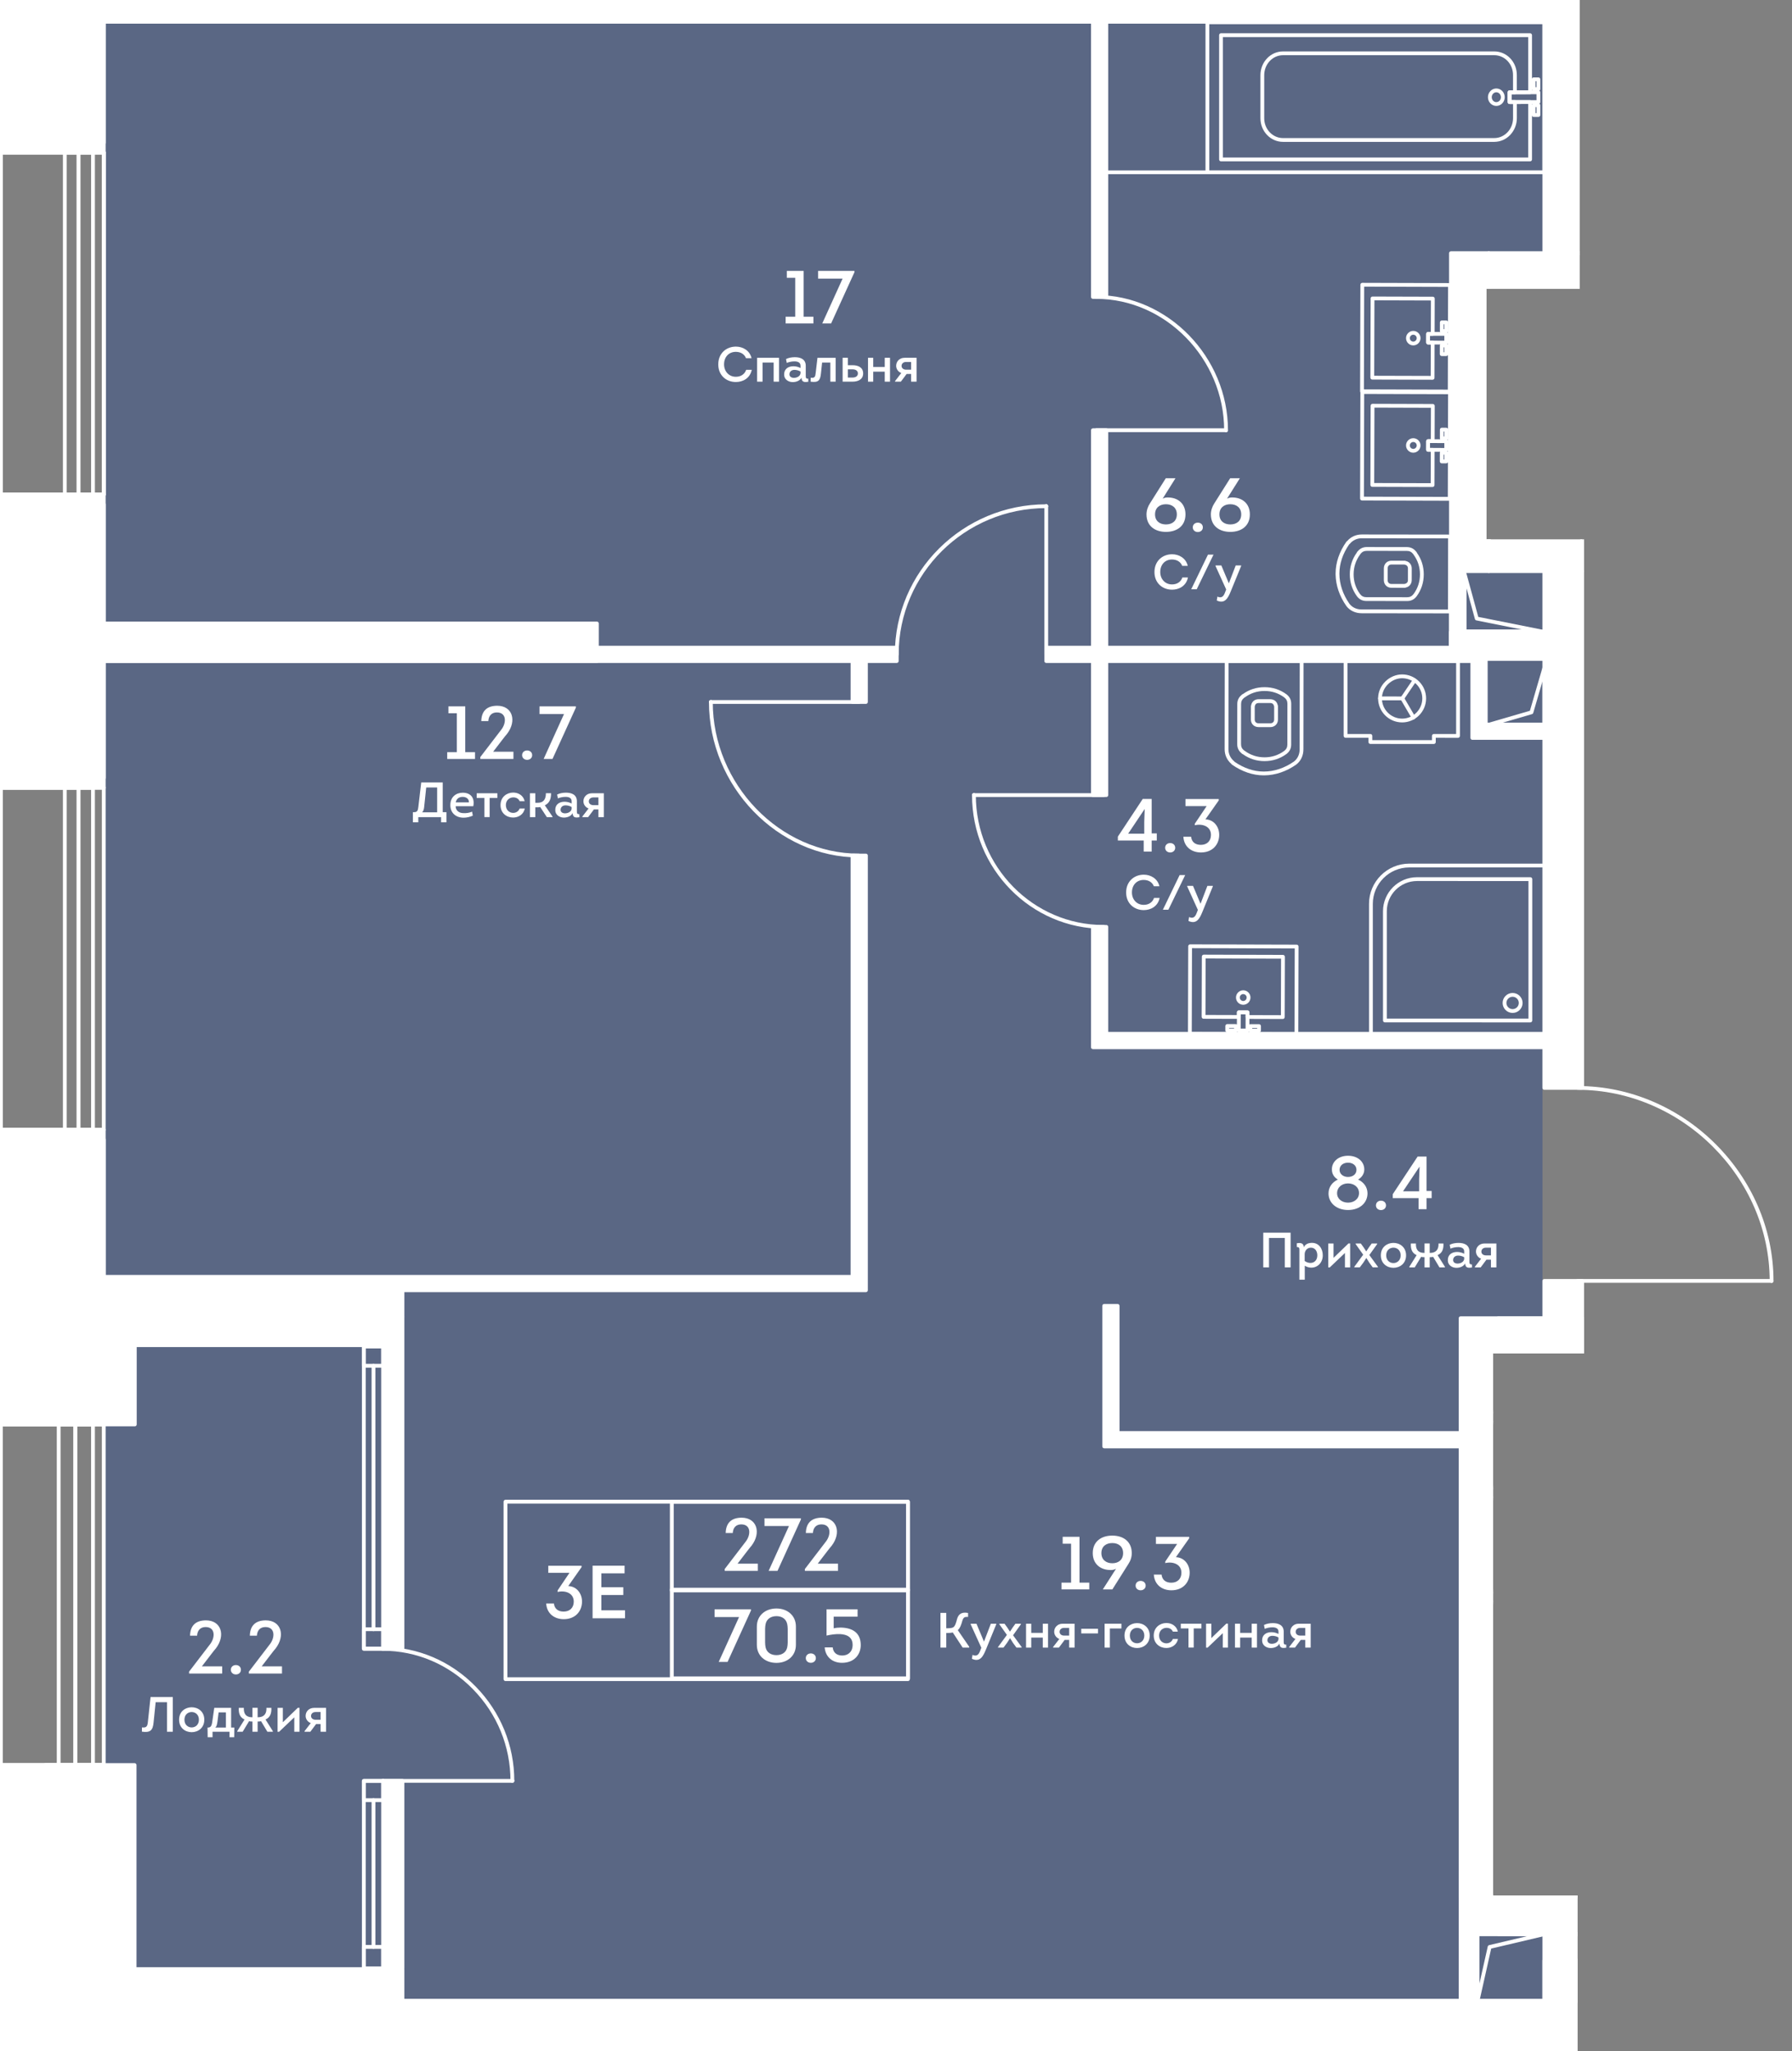 <?xml version="1.0" encoding="UTF-8"?><svg xmlns="http://www.w3.org/2000/svg" xmlns:xlink="http://www.w3.org/1999/xlink" viewBox="0 0 436.837 500"><rect x="0" y="0" width="436.837" height="500" fill="#808080" stroke="none"/><defs><clipPath id="clippath"><polygon points="362.377 70.405 385.088 70.405 385.088 0 389.709 0 389.709 0 0 0 0 500 384.577 500 384.577 462.026 363.985 462.026 363.985 329.897 436.837 329.897 436.837 247.353 389.612 247.353 389.612 131.464 389.612 131.464 389.612 131.464 362.377 131.464 362.377 70.405" fill="none"/></clipPath><clipPath id="clippath-1"><rect x="-9.921" y="-538.141" width="1148.035" height="1981.754" fill="none"/></clipPath><clipPath id="clippath-2"><rect x="-9.921" y="-538.141" width="1148.035" height="1981.754" fill="none"/></clipPath><clipPath id="clippath-3"><rect x="-9.921" y="-538.141" width="1148.035" height="1981.754" fill="none"/></clipPath><clipPath id="clippath-5"><rect x="-9.921" y="-538.141" width="1148.035" height="1981.754" fill="none"/></clipPath><clipPath id="clippath-6"><rect x="-9.921" y="-538.141" width="1148.035" height="1981.754" fill="none"/></clipPath><clipPath id="clippath-7"><rect x="-9.921" y="-538.141" width="1148.035" height="1981.754" fill="none"/></clipPath><clipPath id="clippath-8"><rect x="-9.921" y="-538.141" width="1148.035" height="1981.754" fill="none"/></clipPath><clipPath id="clippath-9"><rect x="-9.921" y="-538.141" width="1148.035" height="1981.754" fill="none"/></clipPath><clipPath id="clippath-10"><rect x="-9.921" y="-538.141" width="1148.035" height="1981.754" fill="none"/></clipPath></defs><g id="Layer_1"><polygon points="382.936 66.059 382.936 2.054 356.509 2.054 318.931 2.054 249.511 2.054 245.843 2.054 25.192 2.054 25.192 175.105 25.192 325.91 25.192 497.946 166.841 497.946 200.102 497.946 358.988 497.946 358.988 497.285 381.193 497.285 381.193 464.274 358.988 464.274 358.988 321.371 376.013 321.371 376.013 136.177 356.509 136.177 356.509 66.059 382.936 66.059" fill="#425788" opacity=".6"/></g><g id="_44"><g clip-path="url(#clippath)"><g clip-path="url(#clippath-1)"><g clip-path="url(#clippath-2)"><path d="m414.137,491.312c-.16,0-.314-.082-.402-.232-.128-.219-.052-.504.17-.631l33.554-19.43c.216-.131.504-.052.634.17.128.222.052.504-.17.634l-33.554,19.426c-.072.043-.154.062-.232.062" fill="#fff"/><path d="m414.397,491.065c-.16,0-.317-.082-.402-.232-3.418-5.923-5.226-12.67-5.226-19.508,0-.255.206-.464.461-.464.258,0,.464.209.464.464,0,6.675,1.766,13.265,5.105,19.047.128.219.052.504-.17.631-.075.043-.154.062-.232.062" fill="#fff"/><path d="m406.762,480.273c-.079,0-.157-.02-.232-.062-.222-.128-.298-.412-.17-.631,1.449-2.508,2.214-5.364,2.214-8.255,0-.255.206-.464.461-.464s.464.209.464.464c0,3.055-.808,6.07-2.335,8.716-.085.15-.242.232-.402.232" fill="#fff"/><path d="m406.681,480.519c-.079,0-.16-.02-.235-.065l-14.717-8.634c-.219-.128-.294-.412-.164-.634.128-.219.412-.291.634-.164l14.717,8.634c.219.131.294.415.164.634-.085.147-.242.229-.399.229" fill="#fff"/><path d="m431.862,312.675c-.131,0-.229-.033-.327-.131s-.131-.229-.131-.327c0-.131.033-.262.131-.327.164-.164.49-.196.654,0,.098.066.131.196.131.327s-.033.229-.131.327-.196.131-.327.131" fill="#fff"/><path d="m431.86,312.675h-47.284c-.255,0-.464-.206-.464-.464,0-.255.209-.461.464-.461h47.284c.255,0,.464.206.464.461,0,.258-.209.464-.464.464" fill="#fff"/><path d="m431.86,312.675c-.255,0-.464-.206-.464-.464,0-25.248-21.441-46.577-46.819-46.577-.255,0-.464-.206-.464-.461,0-.258.209-.464.464-.464,25.882,0,47.748,21.755,47.748,47.503,0,.258-.209.464-.464.464" fill="#fff"/><path d="m298.888,105.331c-.131,0-.262-.065-.327-.131-.098-.098-.131-.229-.131-.327,0-.131.033-.262.131-.327.164-.196.458-.196.654,0,.065.066.131.196.131.327s-.065.229-.131.327c-.098.065-.229.131-.327.131" fill="#fff"/><path d="m298.878,105.325h-31.612c-.255,0-.464-.206-.464-.464,0-.255.209-.461.464-.461h31.612c.255,0,.464.206.464.461,0,.258-.209.464-.464.464" fill="#fff"/><path d="m298.878,105.325c-.255,0-.464-.206-.464-.464,0-17.353-14.262-32.014-31.148-32.014-.255,0-.464-.206-.464-.461s.209-.464.464-.464c17.386,0,32.076,15.083,32.076,32.94,0,.258-.209.464-.464.464" fill="#fff"/><path d="m237.403,194.253c-.098,0-.229-.033-.327-.131-.065-.098-.131-.196-.131-.327s.065-.229.131-.327c.164-.164.491-.164.654,0,.098.098.164.196.164.327s-.065.229-.164.327c-.065.098-.196.131-.327.131" fill="#fff"/><path d="m269.029,194.261h-31.615c-.255,0-.461-.206-.461-.464,0-.255.206-.461.461-.461h31.615c.255,0,.464.206.464.461,0,.258-.209.464-.464.464" fill="#fff"/><path d="m269.029,226.389c-17.686,0-32.076-14.619-32.076-32.59,0-.255.206-.464.461-.464.258,0,.464.209.464.464,0,17.461,13.975,31.664,31.151,31.664.255,0,.464.206.464.461,0,.258-.209.464-.464.464" fill="#fff"/><path d="m173.303,171.557c-.131,0-.262-.033-.36-.131-.065-.066-.131-.196-.131-.327,0-.098.065-.229.131-.327.164-.164.523-.164.654,0,.098.098.164.229.164.327,0,.131-.065.262-.164.327-.065.098-.196.131-.294.131" fill="#fff"/><path d="m209.395,171.571h-36.109c-.255,0-.464-.206-.464-.464,0-.255.209-.461.464-.461h36.109c.255,0,.464.206.464.461,0,.258-.209.464-.464.464" fill="#fff"/><path d="m209.395,208.997c-19.825,0-36.573-17.35-36.573-37.888,0-.258.209-.464.464-.464s.464.206.464.464c0,20.035,16.323,36.962,35.644,36.962.255,0,.464.206.464.461,0,.258-.209.464-.464.464" fill="#fff"/><path d="m255.031,123.842c-.098,0-.229-.033-.327-.131-.065-.098-.131-.196-.131-.327s.065-.229.131-.327c.196-.164.491-.164.687,0,.065.098.131.196.131.327s-.065.229-.131.327c-.098.098-.229.131-.36.131" fill="#fff"/><path d="m255.047,159.957c-.255,0-.464-.206-.464-.464v-36.105c0-.255.209-.464.464-.464s.464.209.464.464v36.105c0,.258-.209.464-.464.464" fill="#fff"/><path d="m218.603,159.957c-.255,0-.464-.206-.464-.464,0-20.165,16.558-36.57,36.91-36.57.255,0,.461.209.461.464s-.206.461-.461.461c-19.842,0-35.981,15.992-35.981,35.644,0,.258-.209.464-.464.464" fill="#fff"/><path d="m124.901,434.532c-.131,0-.229-.065-.327-.131-.098-.098-.131-.196-.131-.327s.033-.229.131-.327c.164-.196.491-.196.654,0,.098.066.131.196.131.327s-.033.229-.131.327-.196.131-.327.131" fill="#fff"/><path d="m124.901,434.53h-31.631c-.255,0-.464-.206-.464-.464,0-.255.209-.461.464-.461h31.631c.255,0,.464.206.464.461,0,.258-.209.464-.464.464" fill="#fff"/><path d="m124.901,434.53h0c-.255,0-.464-.206-.464-.464.006-8.359-3.231-16.283-9.118-22.308-5.913-6.057-13.739-9.396-22.029-9.402-.255,0-.464-.206-.464-.461,0-.258.209-.464.464-.464,8.542.003,16.604,3.444,22.693,9.677,6.057,6.204,9.389,14.357,9.383,22.958,0,.258-.209.464-.464.464" fill="#fff"/></g><g clip-path="url(#clippath-3)"><path d="m376.466,42.463h-82.14c-.255,0-.464-.209-.464-.464V5.435c0-.255.209-.461.464-.461h82.14c.255,0,.464.206.464.461v36.563c0,.255-.209.464-.464.464m-81.675-.929h81.214V5.9h-81.214v35.635Z" fill="#fff"/><path d="m364.76,25.817c-.549,0-1.066-.223-1.452-.628-.379-.399-.592-.932-.592-1.495,0-1.174.916-2.129,2.044-2.129,1.125,0,2.044.952,2.044,2.126s-.916,2.126-2.044,2.126Zm0-3.326c-.615,0-1.115.543-1.115,1.204,0,.324.118.628.337.854.209.222.484.343.778.343.615,0,1.119-.54,1.119-1.2-.003-.661-.504-1.2-1.119-1.2" fill="#fff"/><path d="m375.017,22.177h-1.158c-.255,0-.461-.206-.461-.461l-.003-2.384c0-.258.206-.464.464-.464h1.155c.124,0,.242.046.33.134.085.085.134.206.134.327l.003,2.387c0,.121-.049.239-.137.327-.085.088-.203.134-.327.134m-.693-.926h.229v-1.459h-.229v1.459Z" fill="#fff"/><path d="m373.865,28.5c-.124,0-.242-.049-.327-.137-.088-.085-.137-.203-.137-.327v-2.384c0-.255.206-.461.461-.461l1.158-.003c.124,0,.242.049.327.137.088.085.137.203.137.327v2.384c0,.255-.203.464-.461.464h-1.158Zm.461-2.384v1.455h.232v-1.455h-.232Z" fill="#fff"/><path d="m312.762,34.581c-3.035,0-5.504-2.577-5.507-5.743v-10.511c-.003-3.195,2.463-5.795,5.494-5.795h51.512c1.475,0,2.855.595,3.892,1.681,1.03,1.083,1.603,2.525,1.603,4.062l.003,4.222c0,.121-.049.239-.134.327-.088.088-.206.134-.327.134h-.831l.003,1.459h.827c.124,0,.242.049.327.137.088.085.137.203.137.327l.003,3.905c0,3.192-2.469,5.792-5.507,5.795h-51.496Zm-.013-21.124c-2.522,0-4.569,2.185-4.569,4.87v10.511c.003,2.656,2.057,4.817,4.582,4.817h51.496c2.525-.003,4.582-2.188,4.579-4.87l-.003-3.441h-.827c-.255,0-.464-.206-.464-.464l-.003-2.384c0-.124.049-.242.137-.327.085-.088.203-.137.327-.137h.827l-.003-3.758c0-1.298-.477-2.512-1.344-3.421-.86-.899-2.002-1.397-3.221-1.397h-51.512Z" fill="#fff"/><path d="m372.99,39.326h-75.344c-.255,0-.461-.206-.461-.461V8.571c0-.255.206-.464.461-.464h75.344c.124,0,.242.049.327.137.088.085.137.203.137.327l-.003,13.922c0,.255-.206.461-.461.461l-4.523.003.003,1.459,4.52-.003c.124,0,.242.049.327.137.088.085.137.203.137.327v13.988c0,.255-.209.461-.464.461m-74.879-.926h74.415v-13.059l-4.52.003c-.255,0-.464-.206-.464-.464l-.003-2.384c0-.124.049-.242.137-.327.085-.088.203-.137.327-.137l4.523-.003v-12.993h-74.415v29.365Z" fill="#fff"/><path d="m368.006,25.343c-.124,0-.242-.046-.327-.134-.088-.085-.137-.206-.137-.327v-2.387c0-.255.206-.461.461-.461l7.015-.006c.124,0,.242.049.327.137.088.085.137.203.137.327v2.384c0,.255-.206.464-.464.464l-7.012.003Zm.461-2.384v1.459l6.09-.007-.003-1.455-6.086.003Z" fill="#fff"/><path d="m294.325,42.462h-25.019c-.255,0-.464-.206-.464-.464,0-.255.209-.461.464-.461h25.019c.255,0,.464.206.464.461,0,.258-.209.464-.464.464" fill="#fff"/><path d="m342.448,143.267l-3.277-.003c-1.063-.003-1.831-.788-1.831-1.867l.003-2.858c0-.523.183-.998.517-1.338.334-.34.801-.527,1.315-.527h.003l3.277.003c.072,0,.186.033.262.069.857.18,1.426.896,1.426,1.799l-.006,2.858c0,.899-.566,1.612-1.416,1.795-.059.033-.15.069-.271.069m-3.274-5.668c-.268,0-.491.088-.654.252-.164.167-.248.406-.252.687l-.003,2.858c0,.569.356.939.909.942l3.179.003c.026-.013.056-.023.092-.033.494-.088.765-.422.765-.906l.003-2.858c0-.481-.271-.818-.723-.899-.036-.006-.082-.023-.124-.043l-3.189-.003h-.003Z" fill="#fff"/><path d="m353.445,149.503h0l-21.523-.029c-1.537,0-2.878-.644-3.725-1.766-1.675-2.394-2.571-5.037-2.616-7.672-.003-.02-.003-.039-.003-.059l.003-.226c.003-2.6.909-5.265,2.623-7.708.049-.065.111-.118.183-.15.903-1.047,2.155-1.619,3.552-1.619h.006l21.523.026c.124,0,.242.049.33.137.085.088.134.203.134.327l-.026,18.275c0,.258-.206.464-.461.464m-26.938-9.71v.016c-.003,2.522.841,5.063,2.44,7.352.661.876,1.73,1.387,2.921,1.387l21.114.026.023-17.35-21.058-.026h-.006c-1.164,0-2.208.497-2.937,1.403-.039.046-.085.085-.134.111-1.544,2.247-2.358,4.68-2.361,7.041v.039Z" fill="#fff"/><path d="m343.033,146.499h-.01l-9.942-.013c-.952,0-1.704-.373-2.299-1.148-1.158-1.586-1.737-3.385-1.737-5.354.003-1.943.576-3.718,1.697-5.279.01-.036.02-.075.033-.095.02-.052.052-.098.092-.137.026-.026.052-.046.075-.062.585-.723,1.318-1.073,2.237-1.073h.01l9.759.013c.925,0,1.665.356,2.247,1.083.029.02.052.039.072.056.039.039.072.085.095.137.01.023.02.062.029.098,1.119,1.554,1.684,3.333,1.681,5.282-.003,1.972-.589,3.768-1.74,5.341-.605.778-1.354,1.151-2.299,1.151m-13.062-6.515c0,1.769.523,3.382,1.557,4.798.409.536.89.778,1.554.778l9.945.013h.006c.657,0,1.138-.242,1.56-.785,1.027-1.4,1.55-3.012,1.553-4.781.003-1.776-.52-3.391-1.553-4.808-.023-.026-.043-.062-.056-.105-.006-.003-.01-.01-.013-.013-.428-.559-.912-.801-1.576-.804l-9.762-.01h-.006c-.664,0-1.145.242-1.56.782l-.01.016c-.013.036-.036.078-.072.121-1.034,1.413-1.563,3.028-1.567,4.798m14.779-4.745h0Z" fill="#fff"/><path d="m312.706,248.372h-.003l-8.595-.026c-.255,0-.461-.209-.461-.464l.003-.661-1.197-.003-.003.661c0,.121-.049.239-.134.327-.088.085-.206.134-.33.134l-8.591-.026c-.258,0-.464-.209-.464-.464l.046-14.697c0-.255.206-.461.461-.461h.003l19.312.056c.121,0,.239.049.327.137.085.088.134.206.134.327l-.046,14.697c0,.124-.049.242-.134.33-.088.085-.206.134-.327.134m-8.13-.952l7.669.023.039-13.772-18.386-.052-.039,13.768,7.666.023.003-.661c0-.255.206-.461.461-.461h.003l2.123.006c.124,0,.242.049.327.134.088.088.134.206.134.33v.661Z" fill="#fff"/><path d="m301.287,251.632h0l-2.126-.006c-.255,0-.461-.209-.461-.464l.003-1.086c0-.124.049-.242.137-.327s.203-.134.327-.134l2.126.006c.255,0,.461.209.461.464l-.003,1.086c0,.121-.049.239-.137.327-.085.085-.203.134-.327.134m-1.658-.932l1.197.003v-.157l-1.197-.003v.157Z" fill="#fff"/><path d="m306.916,251.648h-.003l-2.123-.006c-.121,0-.239-.049-.327-.134-.085-.088-.134-.206-.134-.33l.003-1.086c0-.124.049-.242.137-.327s.203-.134.327-.134l2.123.006c.255,0,.464.209.461.464l-.003,1.086c0,.255-.206.461-.461.461m-1.658-.932l1.197.003v-.157l-1.197-.003v.157Z" fill="#fff"/><path d="m303.065,244.908h-.006c-.975-.003-1.763-.798-1.76-1.769,0-.471.183-.916.52-1.249.334-.33.775-.513,1.246-.513h.003c.471,0,.916.186,1.246.52.334.334.517.778.517,1.249-.003.975-.798,1.763-1.766,1.763m0-2.607c-.226,0-.435.088-.595.245-.157.157-.245.37-.245.595,0,.461.373.837.837.841h.003c.461,0,.834-.376.837-.837,0-.226-.085-.435-.242-.595-.16-.157-.37-.245-.595-.249Zm1.302.844h.01-.01Z" fill="#fff"/><path d="m316.021,252.557h-.003l-25.967-.072c-.121,0-.239-.049-.327-.137-.085-.088-.134-.206-.134-.327l.062-21.379c0-.255.209-.461.464-.461l25.967.072c.124,0,.242.049.327.134.088.088.134.206.134.33l-.062,21.379c0,.255-.206.461-.461.461m-25.503-.998l25.042.069.059-20.45-25.042-.069-.059,20.45Z" fill="#fff"/><path d="m304.101,251.64h0l-2.126-.006c-.121,0-.239-.049-.327-.137-.085-.088-.134-.206-.134-.327l.016-4.418c0-.255.206-.461.461-.461h.003l2.123.003c.121,0,.239.052.327.137.085.088.134.206.134.327l-.013,4.422c0,.121-.049.239-.137.327-.085.085-.203.134-.327.134m-1.658-.932l1.197.003.01-3.49-1.197-.003-.01,3.49Z" fill="#fff"/><path d="m309.662,177.227h-.006l-2.855-.003c-1.083-.003-1.867-.775-1.867-1.835l.006-3.28c0-.069.033-.183.065-.258.183-.87.883-1.426,1.799-1.426h.006l2.855.003c.912.003,1.612.559,1.796,1.423.029.059.069.147.069.268l-.003,3.277c-.003,1.063-.785,1.831-1.864,1.831m-3.797-5.03l-.003,3.192c0,.549.366.906.939.906l2.858.003h.003c.569,0,.935-.353.939-.903l.003-3.185c-.013-.023-.026-.056-.033-.088-.088-.494-.425-.765-.909-.765l-2.855-.003h-.003c-.481,0-.814.272-.896.723-.006.033-.023.079-.043.121" fill="#fff"/><path d="m308.085,188.986h-.069c-2.603-.003-5.269-.909-7.712-2.626-.065-.046-.115-.108-.15-.177-1.046-.906-1.622-2.162-1.619-3.562l.026-21.523c0-.258.209-.464.464-.464l18.275.023c.121,0,.242.049.327.137.088.085.134.203.134.327l-.026,21.523c0,1.537-.644,2.878-1.766,3.725-2.394,1.675-5.043,2.574-7.692,2.616h-.193Zm-.013-.926h.023c2.515-.003,5.05-.847,7.332-2.44.873-.664,1.38-1.73,1.383-2.921l.026-21.117-17.35-.02-.026,21.058c0,1.167.497,2.214,1.403,2.943.046.039.082.082.111.131,2.247,1.547,4.677,2.361,7.041,2.365h.056Z" fill="#fff"/><path d="m308.263,185.518h-.016c-1.943,0-3.719-.572-5.279-1.694-.036-.01-.075-.02-.095-.033-.059-.023-.111-.062-.154-.108-.02-.023-.036-.043-.046-.062-.72-.576-1.076-1.315-1.073-2.244l.013-9.762c0-.926.353-1.665,1.086-2.25.02-.029.046-.059.069-.082.036-.033.075-.059.121-.078.023-.01.062-.023.098-.033,1.553-1.115,3.323-1.678,5.265-1.678h.016c1.969,0,3.764.585,5.341,1.74.778.605,1.151,1.354,1.151,2.306l-.013,9.945c0,.952-.376,1.704-1.148,2.296-1.583,1.158-3.378,1.736-5.337,1.736m-4.932-2.557c.033.013.072.033.111.062,1.419,1.04,3.035,1.57,4.804,1.57h.016c1.76,0,3.369-.523,4.781-1.554.536-.409.778-.893.778-1.557l.013-9.942c0-.661-.242-1.145-.785-1.563-1.403-1.03-3.012-1.557-4.781-1.557h-.016c-1.769,0-3.378.523-4.791,1.554-.026.02-.065.039-.108.056-.01.01-.02.016-.029.023-.54.415-.785.899-.785,1.563l-.013,9.765c0,.667.242,1.148.785,1.563.006.007.013.01.02.016m.17-13.147h0Z" fill="#fff"/><path d="m341.839,170.696c-.088,0-.18-.026-.262-.078-.213-.144-.265-.435-.121-.644l2.976-4.376c.144-.213.432-.268.644-.124.213.144.265.435.121.644l-2.976,4.376c-.088.134-.235.203-.383.203" fill="#fff"/><path d="m341.839,170.696h0l-5.432-.01c-.255,0-.464-.209-.461-.468,0-.255.206-.461.461-.461h.003l5.429.013c.258,0,.464.206.464.464,0,.255-.209.461-.464.461" fill="#fff"/><path d="m344.568,175.357c-.157,0-.314-.082-.399-.229l-2.731-4.66c-.128-.222-.056-.504.167-.634.216-.128.507-.059.634.164l2.728,4.664c.131.219.056.504-.164.631-.075.046-.157.065-.235.065" fill="#fff"/><path d="m341.795,176.082h-.01c-1.56-.003-3.028-.615-4.134-1.723-1.102-1.109-1.71-2.58-1.707-4.14.003-1.544.638-3.009,1.779-4.13,1.109-1.083,2.59-1.704,4.072-1.704h.013c1.557.003,3.025.615,4.127,1.724,1.105,1.109,1.71,2.577,1.707,4.137-.006,3.221-2.629,5.838-5.848,5.838m0-10.773c-1.24,0-2.486.527-3.421,1.439-.965.945-1.498,2.178-1.501,3.473-.006,2.714,2.198,4.928,4.912,4.935h.01c2.708,0,4.915-2.204,4.922-4.915,0-1.311-.507-2.548-1.439-3.48-.929-.932-2.162-1.449-3.473-1.452h-.01Z" fill="#fff"/><path d="m349.53,181.336h0l-15.472-.003c-.255,0-.461-.206-.461-.461v-1.043l-5.589-.003c-.255,0-.461-.206-.461-.461l.003-18.265c0-.255.206-.461.461-.461l27.416.003c.121,0,.239.046.327.134.088.085.134.206.134.327l-.003,18.265c0,.124-.046.242-.134.327-.088.088-.206.137-.327.137l-5.429-.003v1.043c0,.255-.209.464-.464.464m-15.008-.929h14.547v-1.04c0-.255.209-.464.464-.464l5.426.003.003-17.34-26.487-.003-.003,17.337,5.586.003c.258,0,.464.206.464.461v1.043Z" fill="#fff"/><path d="m376.508,252.557h0l-42.319-.003c-.255,0-.461-.206-.461-.461v-31.782c.003-5.406,4.402-9.805,9.811-9.805h32.972c.121,0,.242.049.327.137.088.085.134.203.134.327l-.003,41.126c0,.255-.206.461-.461.461m-41.855-.929l41.39.003.003-40.2h-32.508c-4.896,0-8.882,3.983-8.886,8.879v31.317Z" fill="#fff"/><path d="m373.055,249.202l-35.458-.003c-.121,0-.239-.046-.327-.134-.088-.088-.134-.206-.134-.327v-26.628c0-4.575,3.719-8.294,8.294-8.294h27.628c.255,0,.461.209.461.464v34.457c0,.255-.209.464-.464.464m-34.993-.929h34.532v-33.528l-27.164-.003c-4.062,0-7.368,3.306-7.368,7.368v26.163Z" fill="#fff"/><path d="m368.729,246.894c-1.341,0-2.433-1.092-2.433-2.436,0-1.341,1.092-2.43,2.433-2.43s2.433,1.092,2.433,2.433-1.092,2.433-2.433,2.433m0-3.941c-.831,0-1.508.677-1.508,1.504,0,.831.677,1.508,1.508,1.508s1.504-.674,1.504-1.504-.674-1.508-1.504-1.508" fill="#fff"/><path d="m349.223,118.707h0l-14.7-.043c-.121,0-.239-.049-.327-.137-.085-.088-.134-.206-.134-.327l.059-19.312c0-.255.206-.461.461-.461h.003l14.697.043c.124,0,.242.049.327.134.088.088.134.206.134.33l-.026,8.595c0,.255-.206.461-.461.461h-.664l-.003,1.194.661.003c.124,0,.242.049.327.134.088.088.137.206.134.33l-.023,8.595c0,.255-.209.461-.464.461m-14.233-.968l13.772.039.023-7.669h-.661c-.124,0-.242-.049-.327-.137-.088-.085-.134-.206-.134-.327l.003-2.123c0-.255.209-.461.464-.461h.664l.023-7.666-13.772-.043-.056,18.386Z" fill="#fff"/><path d="m352.534,112.938h0l-1.086-.003c-.121,0-.239-.049-.327-.137-.085-.088-.134-.206-.134-.327l.006-2.126c0-.255.209-.461.464-.461l1.086.003c.121,0,.242.049.327.137.085.085.134.206.134.327l-.006,2.126c0,.255-.206.461-.464.461m-.618-.929h.157l.003-1.197h-.157l-.003,1.197Z" fill="#fff"/><path d="m352.55,107.309h0l-1.086-.003c-.121,0-.239-.049-.327-.137-.085-.088-.134-.206-.134-.327l.006-2.123c0-.255.209-.461.464-.461l1.086.003c.121,0,.242.049.327.134.085.088.134.206.134.33l-.006,2.123c0,.255-.206.461-.464.461m-.618-.929h.157l.003-1.197h-.157l-.003,1.197Z" fill="#fff"/><path d="m344.516,110.341h-.007c-.971-.003-1.763-.798-1.76-1.773,0-.471.186-.912.52-1.246.334-.334.775-.513,1.246-.513h.003c.474,0,.916.183,1.249.52.334.334.517.778.513,1.249-.003.975-.798,1.763-1.766,1.763m0-2.607c-.222,0-.432.088-.592.245-.157.157-.245.366-.248.592,0,.461.376.841.837.844h.003c.461,0,.837-.379.841-.841,0-.222-.088-.432-.245-.592-.157-.16-.37-.249-.595-.249Z" fill="#fff"/><path d="m353.394,122.048h0l-21.382-.062c-.255,0-.461-.209-.461-.464l.075-25.97c0-.121.049-.242.134-.327.088-.085.206-.134.327-.134h.003l21.379.065c.255,0,.464.209.461.464l-.072,25.967c0,.121-.052.239-.137.327-.088.085-.203.134-.327.134m-20.914-.988l20.453.059.069-25.041-20.453-.059-.069,25.041Z" fill="#fff"/><path d="m352.543,110.123h-.003l-4.418-.013c-.121,0-.239-.049-.327-.137-.085-.088-.134-.206-.134-.327l.006-2.123c0-.255.209-.461.464-.461l4.418.01c.124,0,.242.052.33.137.085.088.134.206.134.33l-.006,2.123c0,.255-.209.461-.464.461m-3.954-.939l3.493.01.003-1.197-3.493-.01-.003,1.197Z" fill="#fff"/><path d="m349.223,92.558h0l-14.7-.043c-.121,0-.239-.049-.327-.137-.085-.088-.134-.206-.134-.327l.059-19.312c0-.255.206-.461.461-.461h.003l14.697.043c.124,0,.242.049.327.134.088.088.134.206.134.33l-.026,8.595c0,.255-.206.461-.461.461h-.664l-.003,1.194.661.003c.124,0,.242.049.327.134.088.088.137.206.134.33l-.023,8.595c0,.255-.209.461-.464.461m-14.233-.968l13.772.039.023-7.669h-.661c-.124,0-.242-.049-.327-.137-.088-.085-.134-.206-.134-.327l.003-2.123c0-.255.209-.461.464-.461h.664l.023-7.666-13.772-.043-.056,18.386Z" fill="#fff"/><path d="m352.534,86.787h0l-1.086-.003c-.121,0-.239-.049-.327-.137-.085-.088-.134-.206-.134-.327l.006-2.123c0-.255.209-.461.464-.461l1.086.003c.121,0,.242.049.327.134.085.088.134.206.134.33l-.006,2.123c0,.255-.206.461-.464.461m-.618-.929h.157l.003-1.197h-.157l-.003,1.197Z" fill="#fff"/><path d="m352.55,81.16h0l-1.086-.003c-.121,0-.239-.049-.327-.137-.085-.088-.134-.206-.134-.327l.006-2.123c0-.255.209-.461.464-.461l1.086.003c.121,0,.242.049.327.134.085.088.134.206.134.33l-.006,2.123c0,.255-.206.461-.464.461m-.618-.929h.157l.003-1.197h-.157l-.003,1.197Z" fill="#fff"/><path d="m344.516,84.192h-.007c-.971-.003-1.763-.798-1.76-1.773,0-.971.795-1.76,1.766-1.76h.003c.474,0,.916.183,1.249.52.334.334.517.778.513,1.249-.003.975-.798,1.763-1.766,1.763m0-2.607c-.461,0-.837.376-.841.837,0,.461.376.841.837.844h.003c.461,0,.837-.379.841-.841,0-.222-.088-.432-.245-.592-.157-.16-.37-.249-.595-.249Z" fill="#fff"/><path d="m353.394,95.897h0l-21.382-.062c-.255,0-.461-.209-.461-.464l.075-25.967c0-.124.049-.242.134-.327.088-.088.206-.134.327-.134h.003l21.379.062c.255,0,.464.209.461.464l-.072,25.967c0,.124-.052.242-.137.327-.088.088-.203.134-.327.134m-20.914-.988l20.453.062.069-25.041-20.453-.062-.069,25.041Z" fill="#fff"/><path d="m352.543,83.974h-.003l-4.418-.013c-.121,0-.239-.049-.327-.137-.085-.088-.134-.206-.134-.327l.006-2.123c0-.255.209-.461.464-.461l4.418.01c.124,0,.242.052.33.137.085.088.134.206.134.33l-.006,2.123c0,.255-.209.461-.464.461m-3.954-.939l3.493.01.003-1.197-3.493-.01-.003,1.197Z" fill="#fff"/></g><g clip-path="url(#clippath-5)"><path d="m376.461,177.225h-13.932c-.229,0-.425-.17-.458-.396-.033-.229.108-.448.33-.513l10.547-3.068,3.068-10.547c.065-.219.275-.356.51-.327.229.029.399.229.399.458v13.932c0,.255-.209.461-.464.461m-10.678-.926h10.217v-10.217l-2.234,7.669c-.043.154-.164.272-.314.317l-7.669,2.23Z" fill="#fff"/><path d="m360.173,488.171h-.049c-.235-.026-.412-.226-.412-.461v-16.29c0-.255.206-.461.461-.461h16.287c.235,0,.435.177.461.409.026.235-.124.451-.353.507l-13.059,3.074-2.881,12.863c-.049.213-.239.36-.455.36m.464-16.287v11.636l2.031-9.059c.036-.173.17-.311.343-.35l9.458-2.227h-11.832Z" fill="#fff"/><path d="m375.683,154.364h-18.641c-.255,0-.461-.206-.461-.461v-13.932c0-.232.17-.428.399-.461.226-.029.448.114.51.34l2.868,10.514,15.417,3.081c.232.049.396.265.37.504-.023.235-.222.415-.461.415m-18.177-.926h13.497l-11.11-2.221c-.17-.036-.307-.164-.353-.334l-2.034-7.453v10.008Z" fill="#fff"/><path d="m25.294,275.856H.217c-.255,0-.461-.209-.461-.464v-83.396c0-.255.206-.461.461-.461h25.078c.255,0,.461.206.461.461v83.396c0,.255-.206.464-.461.464m-24.613-.925h24.149v-82.47H.681v82.47Z" fill="#fff"/><path d="m25.294,121.018H.217c-.255,0-.461-.209-.461-.464V37.165c0-.255.206-.461.461-.461h25.078c.255,0,.461.206.461.461v83.389c0,.255-.206.464-.461.464m-24.613-.929h24.149V37.629H.681v82.46Z" fill="#fff"/><path d="m19.136,121.018h-3.336c-.255,0-.464-.209-.464-.464V37.165c0-.255.209-.461.464-.461h3.336c.255,0,.464.206.464.461v83.389c0,.255-.209.464-.464.464m-2.871-.929h2.41V37.629h-2.41v82.46Z" fill="#fff"/><path d="m22.668,121.018h-3.532c-.255,0-.464-.209-.464-.464V37.165c0-.255.209-.461.464-.461h3.532c.255,0,.464.206.464.461v83.389c0,.255-.209.464-.464.464m-3.068-.929h2.607V37.629h-2.607v82.46Z" fill="#fff"/><path d="m19.136,275.856h-3.336c-.255,0-.464-.209-.464-.464v-83.396c0-.255.209-.461.464-.461h3.336c.255,0,.464.206.464.461v83.396c0,.255-.209.464-.464.464m-2.871-.925h2.41v-82.47h-2.41v82.47Z" fill="#fff"/><path d="m22.668,275.856h-3.532c-.255,0-.464-.209-.464-.464v-83.396c0-.255.209-.461.464-.461h3.532c.255,0,.464.206.464.461v83.396c0,.255-.209.464-.464.464m-3.068-.925h2.607v-82.47h-2.607v82.47Z" fill="#fff"/><path d="m18.364,430.678h-4.065c-.255,0-.461-.206-.461-.461v-83.023c0-.255.206-.461.461-.461h4.065c.255,0,.464.206.464.461v83.023c0,.255-.209.461-.464.461m-3.601-.925h3.136v-82.094h-3.136v82.094Z" fill="#fff"/><path d="m22.668,430.678h-4.304c-.255,0-.464-.206-.464-.461v-83.023c0-.255.209-.461.464-.461h4.304c.255,0,.464.206.464.461v83.023c0,.255-.209.461-.464.461m-3.84-.925h3.378v-82.094h-3.378v82.094Z" fill="#fff"/><path d="m25.294,121.018H.217c-.255,0-.461-.209-.461-.464V37.165c0-.255.206-.461.461-.461h25.078c.255,0,.461.206.461.461v83.389c0,.255-.206.464-.461.464m-24.613-.929h24.149V37.629H.681v82.46Z" fill="#fff"/><path d="m25.294,430.678H.217c-.255,0-.461-.206-.461-.461v-83.023c0-.255.206-.461.461-.461h25.078c.255,0,.461.206.461.461v83.023c0,.255-.206.461-.461.461m-24.613-.925h24.149v-82.094H.681v82.094Z" fill="#fff"/><path d="m25.294,121.018H.217c-.255,0-.461-.209-.461-.464V37.165c0-.255.206-.461.461-.461h25.078c.255,0,.461.206.461.461v83.389c0,.255-.206.464-.461.464m-24.613-.929h24.149V37.629H.681v82.46Z" fill="#fff"/><path d="m.218,275.856c-.255,0-.464-.206-.464-.464v-83.396c0-.255.209-.461.464-.461s.464.206.464.461v83.396c0,.258-.209.464-.464.464" fill="#fff"/><path d="m15.8,275.856H.217c-.255,0-.461-.206-.461-.464,0-.255.206-.461.461-.461h15.584c.255,0,.464.206.464.461,0,.258-.209.464-.464.464" fill="#fff"/><path d="m15.8,192.46H.217c-.255,0-.461-.206-.461-.464,0-.255.206-.461.461-.461h15.584c.255,0,.464.206.464.461,0,.258-.209.464-.464.464" fill="#fff"/><path d="m25.294,35.284h-14.203c-.255,0-.464-.209-.464-.464V-31.897c0-.255.209-.461.464-.461h14.203c.255,0,.461.206.461.461V34.82c0,.255-.206.464-.461.464m-13.739-.925h13.278V-31.432h-13.278V34.359Z" fill="#fff"/><path d="m25.294,190.106h-14.203c-.255,0-.464-.206-.464-.464v-66.713c0-.258.209-.464.464-.464h14.203c.255,0,.461.206.461.464v66.713c0,.258-.206.464-.461.464m-13.739-.925h13.278v-65.791h-13.278v65.791Z" fill="#fff"/><path d="m25.294,344.928h-14.203c-.255,0-.464-.209-.464-.464v-66.716c0-.255.209-.461.464-.461h14.203c.255,0,.461.206.461.461v66.716c0,.255-.206.464-.461.464m-13.739-.925h13.278v-65.791h-13.278v65.791Z" fill="#fff"/><path d="m25.294,488.172h-14.203c-.255,0-.464-.206-.464-.461v-57.494c0-.258.209-.464.464-.464h14.203c.255,0,.461.206.461.464v57.494c0,.255-.206.461-.461.461m-13.739-.925h13.278v-56.568h-13.278v56.568Z" fill="#fff"/><path d="m385.685,464.429c-.118,0-.239-.046-.327-.137-.183-.18-.183-.474,0-.654l.196-.196c.18-.18.474-.18.654,0,.183.18.183.474,0,.654l-.196.196c-.088.092-.209.137-.327.137" fill="#fff"/><path d="m385.685,465.018c-.036,0-.075-.003-.111-.013-.248-.062-.399-.314-.34-.562l.196-.785c.062-.248.314-.399.562-.34.249.065.399.317.34.562l-.196.788c-.052.209-.245.35-.451.35" fill="#fff"/><path d="m11.091,590.209c-.255,0-.464-.206-.464-.464v-92.811c0-.258.209-.464.464-.464s.464.206.464.464v92.811c0,.258-.209.464-.464.464" fill="#fff"/><path d="m25.022,591.734c-.255,0-.464-.206-.464-.464v-91.565c0-.255.209-.464.464-.464s.464.209.464.464v91.565c0,.258-.209.464-.464.464" fill="#fff"/><path d="m93.398,402.281h-4.709c-.255,0-.464-.206-.464-.464v-4.709c0-.255.209-.461.464-.461h4.709c.255,0,.464.206.464.461v4.709c0,.258-.209.464-.464.464m-4.245-.925h3.784v-3.784h-3.784v3.784Z" fill="#fff"/><path d="m91.044,397.572c-.255,0-.464-.206-.464-.464v-64.211c0-.255.209-.465.464-.465s.464.209.464.465v64.211c0,.258-.209.464-.464.464" fill="#fff"/><path d="m93.398,480.248h-4.709c-.255,0-.464-.209-.464-.464v-5.242c0-.255.209-.464.464-.464h4.709c.255,0,.464.209.464.464v5.242c0,.255-.209.464-.464.464m-4.245-.925h3.784v-4.317h-3.784v4.317Z" fill="#fff"/><path d="m93.398,402.356h-4.709c-.255,0-.464-.206-.464-.465v-73.705c0-.255.209-.464.464-.464h4.709c.255,0,.464.209.464.464v73.705c0,.258-.209.465-.464.465m-4.245-.926h3.784v-72.78h-3.784v72.78Z" fill="#fff"/><path d="m93.398,480.248h-4.709c-.255,0-.464-.209-.464-.464v-45.675c0-.255.209-.464.464-.464h4.709c.255,0,.464.209.464.464v45.675c0,.255-.209.464-.464.464m-4.245-.925h3.784v-44.749h-3.784v44.749Z" fill="#fff"/><path d="m93.398,439.24h-4.709c-.255,0-.464-.209-.464-.464v-4.709c0-.255.209-.461.464-.461h4.709c.255,0,.464.206.464.461v4.709c0,.255-.209.464-.464.464m-4.245-.925h3.784v-3.784h-3.784v3.784Z" fill="#fff"/><path d="m91.044,475.003c-.255,0-.464-.206-.464-.464v-35.762c0-.255.209-.464.464-.464s.464.209.464.464v35.762c0,.258-.209.464-.464.464" fill="#fff"/><path d="m93.398,333.357h-4.709c-.255,0-.464-.206-.464-.461v-4.709c0-.255.209-.464.464-.464h4.709c.255,0,.464.209.464.464v4.709c0,.255-.209.461-.464.461m-4.245-.925h3.784v-3.784h-3.784v3.784Z" fill="#fff"/><rect x="93.398" y="320.955" width="4.709" height="80.936" fill="#fff"/><path d="m98.107,402.356h-4.709c-.255,0-.461-.206-.461-.465v-80.936c0-.255.206-.461.461-.461h4.709c.258,0,.464.206.464.461v80.936c0,.258-.206.465-.464.465m-4.245-.926h3.784v-80.011h-3.784v80.011Z" fill="#fff"/><rect x="93.398" y="434.066" width="4.709" height="45.717" fill="#fff"/><path d="m98.107,480.245h-4.709c-.255,0-.461-.206-.461-.461v-45.717c0-.255.206-.461.461-.461h4.709c.258,0,.464.206.464.461v45.717c0,.255-.206.461-.464.461m-4.245-.925h3.784v-44.788h-3.784v44.788Z" fill="#fff"/><polygon points="1.322 32.059 -2.072 32.059 -9.457 .882 -2.072 -30.255 1.322 -30.255 1.322 32.059" fill="#fff"/><path d="m1.324,32.522h-3.395c-.216,0-.402-.147-.451-.356L-9.907.992c-.02-.072-.02-.144,0-.216L-2.522-30.362c.049-.209.235-.356.451-.356H1.324c.255,0,.461.209.461.464v62.315c0,.255-.206.461-.461.461m-3.028-.926H.859V-29.793H-1.705L-8.982.884-1.705,31.596Z" fill="#fff"/><polygon points="1.322 186.881 -2.072 186.881 -9.457 155.704 -2.072 124.567 1.322 124.567 1.322 186.881" fill="#fff"/><path d="m1.324,187.343h-3.395c-.216,0-.402-.147-.451-.356l-7.385-31.174c-.02-.072-.02-.144,0-.216l7.385-31.138c.049-.209.235-.356.451-.356H1.324c.255,0,.461.209.461.464v62.315c0,.255-.206.461-.461.461m-3.028-.926H.859v-61.389H-1.705l-7.277,30.677,7.277,30.712Z" fill="#fff"/><polygon points="1.322 499.555 -2.072 499.555 -9.457 468.378 -2.072 437.241 1.322 437.241 1.322 499.555" fill="#fff"/><path d="m1.324,500.018h-3.395c-.216,0-.402-.147-.451-.356l-7.385-31.174c-.02-.072-.02-.144,0-.216l7.385-31.138c.049-.209.235-.356.451-.356H1.324c.255,0,.461.209.461.464v62.315c0,.255-.206.461-.461.461m-3.028-.926H.859v-61.389H-1.705l-7.277,30.677,7.277,30.712Z" fill="#fff"/><polygon points="1.322 342.229 -2.072 342.229 -9.457 311.052 -2.072 279.915 1.322 279.915 1.322 342.229" fill="#fff"/><path d="m1.324,342.691h-3.395c-.216,0-.402-.147-.451-.356l-7.385-31.174c-.02-.072-.02-.144,0-.216l7.385-31.138c.049-.209.235-.356.451-.356H1.324c.255,0,.461.209.461.464v62.315c0,.255-.206.461-.461.461m-3.028-.926H.859v-61.389H-1.705l-7.277,30.677,7.277,30.712Z" fill="#fff"/></g><rect x="381.564" y="70.925" width="4.121" height="58.868" fill="#fff"/><rect x="356.055" y="471.421" width="4.121" height="16.287" fill="#fff"/><polygon points="111.758 -3.919 68.792 -3.919 19.497 -3.919 19.497 5.304 68.792 5.304 111.758 5.304 384.054 5.304 384.054 -3.919 111.758 -3.919" fill="#fff"/><rect x="381.564" y="330.531" width="4.121" height="131.667" fill="#fff"/><rect x="353.664" y="136.811" width="3.27" height="22.033" fill="#fff"/><polygon points="377.142 255.264 266.425 255.264 266.425 225.925 269.695 225.925 269.695 251.993 377.142 251.993 377.142 255.264" fill="#fff"/><rect x="266.423" y="104.862" width="3.274" height="88.936" fill="#fff"/><rect x="266.423" y="-.167" width="3.274" height="72.551" fill="#fff"/><polygon points="211.088 314.488 20.521 314.488 20.521 311.217 207.818 311.217 207.818 208.536 211.088 208.536 211.088 314.488" fill="#fff"/><polygon points="211.088 171.108 207.818 171.108 207.818 161.13 20.521 161.13 20.521 157.86 211.088 157.86 211.088 171.108" fill="#fff"/><rect x="255.048" y="157.86" width="105.772" height="3.27" fill="#fff"/><rect x="165.716" y="157.86" width="52.886" height="3.27" fill="#fff"/><polygon points="360.065 352.557 269.173 352.557 269.173 318.296 272.443 318.296 272.443 349.287 360.065 349.287 360.065 352.557" fill="#fff"/><polygon points="377.98 179.862 358.913 179.862 358.913 159.798 362.184 159.798 362.184 176.592 377.98 176.592 377.98 179.862" fill="#fff"/><rect x="353.635" y="153.935" width="24.695" height="6.678" fill="#fff"/><rect x="386.391" y="462.198" width="5.893" height="9.223" fill="#fff"/><rect x="362.808" y="344.094" width="21.732" height="2.643" fill="#fff"/><rect x="362.808" y="362.532" width="21.732" height="2.643" fill="#fff"/><rect x="362.808" y="387.937" width="21.732" height="2.643" fill="#fff"/><polygon points="32.811 479.956 32.811 430.216 17.263 430.216 17.263 488.23 23.909 488.23 32.811 488.23 98.108 488.23 98.108 479.956 32.811 479.956" fill="#fff"/><polygon points="94.955 314.032 28.049 314.032 24.892 314.032 24.892 322.443 24.892 327.879 24.892 347.194 32.863 347.194 32.863 327.879 93.398 327.879 93.398 320.955 98.107 320.955 98.107 314.032 94.955 314.032" fill="#fff"/><g clip-path="url(#clippath-6)"><path d="m385.685,130.257h-4.121c-.255,0-.464-.209-.464-.464v-58.868c0-.255.209-.461.464-.461h4.121c.255,0,.464.206.464.461v58.868c0,.255-.209.464-.464.464m-3.66-.925h3.195v-57.942h-3.195v57.942Z" fill="#fff"/><path d="m360.176,488.172h-4.121c-.255,0-.464-.206-.464-.461v-16.29c0-.255.209-.461.464-.461h4.121c.255,0,.464.206.464.461v16.29c0,.255-.209.461-.464.461m-3.656-.925h3.195v-15.361h-3.195v15.361Z" fill="#fff"/><path d="m269.694,72.846h-3.27c-.255,0-.461-.206-.461-.461V5.767H19.497c-.255,0-.464-.209-.464-.464V-3.917c0-.258.209-.464.464-.464h246.465v-47.248c0-.255.206-.464.461-.464h3.27c.258,0,.464.209.464.464V-4.381h83.271v-21.997c0-.255.209-.464.464-.464h3.27c.255,0,.464.209.464.464V-4.381h26.425c.255,0,.461.206.461.464V5.302c0,.255-.206.464-.461.464h-113.896v66.618c0,.255-.206.461-.464.461m-2.806-.926h2.345V5.302c0-.255.206-.461.461-.461h113.896V-3.456h-26.425c-.255,0-.464-.206-.464-.461v-22h-2.342V-3.917c0,.255-.209.461-.464.461h-84.2c-.255,0-.461-.206-.461-.461v-47.251h-2.345V-3.917c0,.255-.206.461-.464.461H19.961V4.841h246.462c.258,0,.464.206.464.461v66.618Z" fill="#fff"/><path d="m385.686,462.662h-4.124c-.255,0-.461-.206-.461-.461v-71.158h-18.291c-.258,0-.464-.206-.464-.461v-2.646c0-.255.206-.464.464-.464h18.291v-21.833h-18.291c-.258,0-.464-.206-.464-.461v-2.646c0-.255.206-.464.464-.464h18.291v-14.867h-18.291c-.258,0-.464-.206-.464-.465v-2.642c0-.255.206-.464.464-.464h18.291v-13.095c0-.255.206-.464.461-.464h4.124c.255,0,.461.209.461.464v131.667c0,.255-.206.461-.461.461m-3.66-.926h3.195v-130.742h-3.195v13.098c0,.255-.206.461-.464.461h-18.291v1.72h18.291c.258,0,.464.206.464.461v15.796c0,.255-.206.464-.464.464h-18.291v1.717h18.291c.258,0,.464.206.464.464v22.759c0,.255-.206.464-.464.464h-18.291v1.717h18.291c.258,0,.464.209.464.464v71.154Z" fill="#fff"/><path d="m377.14,255.726h-110.717c-.255,0-.461-.206-.461-.461v-29.339c0-.255.206-.464.461-.464h3.27c.258,0,.464.209.464.464v25.604h106.982c.258,0,.464.206.464.465v3.27c0,.255-.206.461-.464.461m-110.252-.926h109.791v-2.345h-106.985c-.255,0-.461-.206-.461-.461v-25.607h-2.345v28.413Z" fill="#fff"/><path d="m269.694,194.261h-3.27c-.255,0-.461-.206-.461-.461v-32.207h-10.917c-.255,0-.461-.209-.461-.464v-3.27c0-.255.206-.461.461-.461h10.917v-52.536c0-.255.206-.461.461-.461h3.27c.258,0,.464.206.464.461v52.536h83.013v-3.463c0-.056.01-.115.033-.167v-16.957c0-.255.206-.461.461-.461h3.27c.255,0,.464.206.464.461v16.663h20.931c.255,0,.464.206.464.461v6.681c0,.255-.209.461-.464.461h-15.685v15.054h15.335c.255,0,.461.206.461.461v3.27c0,.255-.206.464-.461.464h-19.067c-.255,0-.464-.209-.464-.464v-18.269h-88.291v32.207c0,.255-.206.461-.464.461m-2.806-.926h2.345v-32.207c0-.255.206-.461.461-.461h89.22c.255,0,.461.206.461.461v18.272h18.141v-2.345h-15.332c-.255,0-.464-.209-.464-.464v-15.976c0-.255.209-.464.464-.464h15.685v-5.753h-20.934c-.255,0-.461-.209-.461-.464v-16.66h-2.345v16.66c0,.059-.01.115-.029.164v3.761c0,.255-.209.464-.464.464h-83.942c-.255,0-.461-.209-.461-.464v-52.533h-2.345v52.533c0,.255-.206.464-.464.464h-10.913v2.345h10.913c.258,0,.464.206.464.461v32.207Z" fill="#fff"/><path d="m211.087,171.571h-3.27c-.255,0-.461-.206-.461-.461v-9.517H20.523c-.255,0-.464-.209-.464-.464v-3.27c0-.255.209-.461.464-.461h198.079c.255,0,.464.206.464.461v3.27c0,.255-.209.464-.464.464h-7.051v9.517c0,.255-.206.461-.464.461m-2.806-.926h2.345v-9.517c0-.255.206-.461.461-.461h7.054v-2.345H20.984v2.345h186.833c.258,0,.464.206.464.461v9.517Z" fill="#fff"/><path d="m360.063,353.02h-90.891c-.255,0-.461-.206-.461-.461v-34.261c0-.258.206-.464.461-.464h3.27c.258,0,.464.206.464.464v30.526h87.157c.258,0,.464.206.464.465v3.27c0,.255-.206.461-.464.461m-90.427-.926h89.966v-2.345h-87.16c-.255,0-.461-.206-.461-.461v-30.529h-2.345v33.335Z" fill="#fff"/><path d="m392.285,471.885h-5.897c-.255,0-.461-.209-.461-.464v-9.223c0-.255.206-.461.461-.461h5.897c.255,0,.461.206.461.461v9.223c0,.255-.206.464-.461.464m-5.432-.925h4.968v-8.297h-4.968v8.297Z" fill="#fff"/><path d="m98.11,488.694H17.262c-.255,0-.461-.206-.461-.461v-58.017c0-.255.206-.464.461-.464h15.548c.255,0,.464.209.464.464v49.276h64.836c.255,0,.461.209.461.464v8.277c0,.255-.206.461-.461.461m-80.384-.926h79.919v-7.352H32.809c-.255,0-.461-.206-.461-.461v-49.279h-14.622v57.092Z" fill="#fff"/><path d="m32.863,347.658h-7.97c-.255,0-.461-.206-.461-.461v-32.246h-3.911c-.255,0-.461-.206-.461-.461v-3.27c0-.258.206-.464.461-.464h186.833v-102.22c0-.255.209-.461.464-.461h3.27c.255,0,.464.206.464.461v105.955c0,.255-.209.461-.464.461h-112.516v6.008c0,.255-.209.461-.464.461h-4.248v6.462c0,.255-.206.461-.461.461h-60.071v18.854c0,.255-.209.461-.464.461m-7.506-.926h7.041v-18.851c0-.255.209-.464.464-.464h60.071v-6.459c0-.255.209-.464.464-.464h4.248v-6.005c0-.258.206-.464.461-.464h112.516v-105.026h-2.342v102.22c0,.255-.209.461-.464.461H20.985v2.345h3.908c.258,0,.464.206.464.464v32.243Z" fill="#fff"/></g><g clip-path="url(#clippath-7)"><rect x="356.055" y="462.198" width="29.63" height="9.223" fill="#fff"/><path d="m385.685,471.885h-29.63c-.255,0-.464-.209-.464-.464v-9.223c0-.255.209-.461.464-.461h29.63c.255,0,.464.206.464.461v9.223c0,.255-.209.464-.464.464m-29.166-.925h28.704v-8.297h-28.704v8.297Z" fill="#fff"/><path d="m385.88,463.442c-.131,0-.229-.033-.327-.131s-.131-.196-.131-.327.033-.229.131-.327c.164-.164.491-.164.654,0,.098.098.131.196.131.327s-.033.229-.131.327-.196.131-.327.131" fill="#fff"/><path d="m385.685,471.885h-20.407c-.255,0-.464-.209-.464-.464v-9.223c0-.255.209-.461.464-.461h20.407c.255,0,.464.206.464.461v9.223c0,.255-.209.464-.464.464m-19.946-.925h19.482v-8.297h-19.482v8.297Z" fill="#fff"/><path d="m356.055,462.466c-.255,0-.464-.206-.464-.464v-5.883c0-.258.209-.464.464-.464s.464.206.464.464v5.883c0,.258-.209.464-.464.464" fill="#fff"/><rect x="365.277" y="321.309" width="20.407" height="9.223" fill="#fff"/><path d="m385.685,330.996h-20.407c-.255,0-.464-.206-.464-.461v-9.226c0-.255.209-.461.464-.461h20.407c.255,0,.464.206.464.461v9.226c0,.255-.209.461-.464.461m-19.946-.926h19.482v-8.297h-19.482v8.297Z" fill="#fff"/><rect x="356.055" y="321.309" width="9.223" height="140.89" fill="#fff"/><path d="m365.277,462.663h-9.223c-.255,0-.464-.209-.464-.464v-140.89c0-.255.209-.461.464-.461h9.223c.255,0,.461.206.461.461v140.89c0,.255-.206.464-.461.464m-8.758-.925h8.297v-139.964h-8.297v139.964Z" fill="#fff"/><rect x="365.277" y="321.309" width="20.407" height="9.223" fill="#fff"/><path d="m385.685,330.996h-20.407c-.255,0-.464-.206-.464-.461v-9.226c0-.255.209-.461.464-.461h20.407c.255,0,.464.206.464.461v9.226c0,.255-.209.461-.464.461m-19.946-.926h19.482v-8.297h-19.482v8.297Z" fill="#fff"/><rect x="376.462" y="477.828" width="9.223" height="34.555" fill="#fff"/><path d="m385.685,512.844h-9.223c-.255,0-.464-.206-.464-.461v-34.555c0-.255.209-.461.464-.461h9.223c.255,0,.464.206.464.461v34.555c0,.255-.209.461-.464.461m-8.761-.926h8.297v-33.627h-8.297v33.627Z" fill="#fff"/><rect x="376.462" y="471.421" width="9.223" height="16.287" fill="#fff"/><path d="m385.685,488.172h-9.223c-.255,0-.464-.206-.464-.461v-16.29c0-.255.209-.461.464-.461h9.223c.255,0,.464.206.464.461v16.29c0,.255-.209.461-.464.461m-8.761-.925h8.297v-15.361h-8.297v15.361Z" fill="#fff"/><rect x="11.091" y="487.708" width="365.371" height="9.223" fill="#fff"/><path d="m376.462,497.395H11.091c-.255,0-.464-.206-.464-.464v-9.219c0-.258.209-.464.464-.464h365.371c.255,0,.461.206.461.464v9.219c0,.258-.206.464-.461.464m-364.907-.926h364.446v-8.297H11.555v8.297Z" fill="#fff"/><rect x="25.023" y="487.708" width="351.439" height="9.223" fill="#fff"/><path d="m376.462,497.395H25.023c-.255,0-.464-.206-.464-.464v-9.219c0-.258.209-.464.464-.464h351.439c.255,0,.461.206.461.464v9.219c0,.258-.206.464-.461.464m-350.978-.926h350.514v-8.297H25.484v8.297Z" fill="#fff"/><rect x="11.192" y="497.453" width="365.27" height="9.223" fill="#fff"/><path d="m376.462,507.137H11.192c-.255,0-.461-.206-.461-.465v-9.219c0-.258.206-.464.461-.464h365.27c.255,0,.461.206.461.464v9.219c0,.258-.206.465-.461.465m-364.805-.926h364.341v-8.297H11.657v8.297Z" fill="#fff"/><rect x="25.294" y="151.966" width="120.211" height="9.16" fill="#fff"/><path d="m145.505,161.591H25.294c-.255,0-.464-.206-.464-.461v-9.164c0-.255.209-.461.464-.461h120.211c.255,0,.464.206.464.461v9.164c0,.255-.209.461-.464.461m-119.75-.925h119.285v-8.235H25.756v8.235Z" fill="#fff"/><rect x=".217" y="-34.392" width="25.074" height="71.557" fill="#fff"/><path d="m25.294,37.629H.217c-.255,0-.461-.206-.461-.464V-34.392c0-.255.206-.464.461-.464h25.078c.255,0,.461.209.461.464V37.165c0,.258-.206.464-.461.464m-24.613-.925h24.149V-33.928H.681V36.704Z" fill="#fff"/><rect x=".217" y="120.554" width="25.074" height="71.446" fill="#fff"/><path d="m25.294,192.461H.217c-.255,0-.461-.209-.461-.464v-71.442c0-.255.206-.464.461-.464h25.078c.255,0,.461.209.461.464v71.442c0,.255-.206.464-.461.464m-24.613-.925h24.149v-70.517H.681v70.517Z" fill="#fff"/><rect x=".217" y="275.392" width="25.074" height="71.802" fill="#fff"/><path d="m25.294,347.658H.217c-.255,0-.461-.209-.461-.464v-71.802c0-.255.206-.461.461-.461h25.078c.255,0,.461.206.461.461v71.802c0,.255-.206.464-.461.464m-24.613-.926h24.149v-70.876H.681v70.876Z" fill="#fff"/><rect x=".217" y="430.214" width="25.074" height="70.913" fill="#fff"/><path d="m25.294,501.591H.217c-.255,0-.461-.209-.461-.464v-70.909c0-.258.206-.464.461-.464h25.078c.255,0,.461.206.461.464v70.909c0,.255-.206.464-.461.464m-24.613-.925h24.149v-69.984H.681v69.984Z" fill="#fff"/><rect x="376.462" y="139.212" width="9.223" height="125.957" fill="#fff"/><path d="m385.685,265.633h-9.223c-.255,0-.464-.206-.464-.461v-125.957c0-.258.209-.465.464-.465h9.223c.255,0,.464.206.464.465v125.957c0,.255-.209.461-.464.461m-8.761-.926h8.297v-125.031h-8.297v125.031Z" fill="#fff"/><rect x="376.462" y="312.21" width="9.223" height="9.098" fill="#fff"/><path d="m385.685,321.773h-9.223c-.255,0-.464-.209-.464-.464v-9.095c0-.258.209-.464.464-.464h9.223c.255,0,.464.206.464.464v9.095c0,.255-.209.464-.464.464m-8.761-.925h8.297v-8.173h-8.297v8.173Z" fill="#fff"/><rect x="368.927" y="488.901" width="14.007" height="23.446" fill="#fff"/><path d="m382.935,512.808h-14.007c-.255,0-.461-.206-.461-.461v-23.446c0-.255.206-.461.461-.461h14.007c.255,0,.464.206.464.461v23.446c0,.255-.209.461-.464.461m-13.543-.925h13.082v-22.517h-13.082v22.517Z" fill="#fff"/><polygon points="376.462 -16.59 376.462 -6.003 376.462 3.226 376.462 61.704 385.685 61.704 385.685 3.226 385.685 -6.003 385.685 -16.59 376.462 -16.59" fill="#fff"/><path d="m385.685,62.167h-9.223c-.255,0-.464-.209-.464-.464V-16.591c0-.255.209-.461.464-.461h9.223c.255,0,.464.206.464.461V61.703c0,.255-.209.464-.464.464m-8.761-.925h8.297V-16.127h-8.297V61.242Z" fill="#fff"/><rect x="353.7" y="61.703" width="9.223" height="77.509" fill="#fff"/><path d="m362.923,139.676h-9.223c-.255,0-.464-.206-.464-.461V61.703c0-.255.209-.461.464-.461h9.223c.255,0,.464.206.464.461v77.512c0,.255-.209.461-.464.461m-8.761-.926h8.297V62.167h-8.297v76.583Z" fill="#fff"/><rect x="362.923" y="129.793" width="22.762" height="9.419" fill="#fff"/><path d="m385.685,139.676h-22.762c-.255,0-.464-.206-.464-.461v-9.422c0-.255.209-.461.464-.461h22.762c.255,0,.464.206.464.461v9.422c0,.255-.209.461-.464.461m-22.298-.926h21.837v-8.493h-21.837v8.493Z" fill="#fff"/><rect x="362.923" y="61.703" width="22.762" height="9.223" fill="#fff"/><path d="m385.685,71.39h-22.762c-.255,0-.464-.209-.464-.464v-9.223c0-.255.209-.461.464-.461h22.762c.255,0,.464.206.464.461v9.223c0,.255-.209.464-.464.464m-22.298-.925h21.837v-8.297h-21.837v8.297Z" fill="#fff"/></g><g clip-path="url(#clippath-8)"><path d="m48.046,398.687h-1.72c.056-2.436,1.354-3.718,3.862-3.738,3.774,0,4.837,3.682,2.437,6.832-.677.772-1.501,1.923-3.408,4.379h4.948v1.756h-8.078v-.458l5.036-6.574c1.374-1.668,1.446-4.304-1.007-4.304-1.246,0-1.998.788-2.07,2.106" fill="#fff"/><path d="m56.276,407.002c0-.716.549-1.154,1.226-1.154s1.226.438,1.226,1.154c0,.677-.549,1.135-1.226,1.135s-1.226-.458-1.226-1.135" fill="#fff"/><path d="m62.624,398.687h-1.72c.056-2.436,1.354-3.718,3.862-3.738,3.774,0,4.837,3.682,2.437,6.832-.677.772-1.501,1.923-3.408,4.379h4.948v1.756h-8.078v-.458l5.036-6.574c1.374-1.668,1.446-4.304-1.007-4.304-1.246,0-1.998.788-2.07,2.106" fill="#fff"/><path d="m333.359,290.865c0,2.289-1.851,4.065-4.742,4.065-2.875,0-4.762-1.776-4.762-4.029,0-1.557.896-2.747,2.27-3.388-.86-.513-1.446-1.338-1.446-2.437-.056-1.848,1.518-3.369,3.938-3.369,2.381,0,3.957,1.465,3.957,3.333,0,1.099-.625,1.943-1.504,2.473,1.374.641,2.27,1.815,2.289,3.352m-2.07-.056c0-1.446-1.207-2.361-2.692-2.361-1.465,0-2.656.952-2.656,2.401,0,1.39,1.21,2.286,2.675,2.286s2.672-.916,2.672-2.325m-.621-5.678c0-1.079-.935-1.74-2.051-1.74-1.174,0-2.07.677-2.07,1.76,0,1.043.932,1.72,2.05,1.72,1.174,0,2.07-.657,2.07-1.74" fill="#fff"/><path d="m335.415,293.814c0-.716.549-1.154,1.226-1.154s1.226.438,1.226,1.154c0,.677-.549,1.135-1.226,1.135s-1.226-.458-1.226-1.135" fill="#fff"/><path d="m347.752,294.729h-1.943v-2.692h-6.299v-.952l6.063-9.177h2.178v8.389h1.246v1.74h-1.246v2.692Zm-1.74-10.328l-3.993,5.969h3.921v-2.836l.108-3.133h-.036Z" fill="#fff"/><polygon points="259.049 376.269 259.049 374.585 263.15 374.585 263.15 385.757 265.531 385.757 265.531 387.405 258.754 387.405 258.754 385.757 261.099 385.757 261.099 376.269 259.049 376.269" fill="#fff"/><path d="m268.834,387.406l3.225-5.037c-.347.2-.785.311-1.207.311-2.567.052-4.471-1.465-4.471-4.121,0-2.858,2.106-4.268,4.762-4.268,2.639,0,4.745,1.41,4.745,4.268,0,1.024-.294,1.848-.86,2.711l-3.866,6.135h-2.329Zm-.347-8.847c0,1.593,1.119,2.473,2.656,2.473,1.54,0,2.639-.88,2.639-2.473s-1.099-2.453-2.639-2.453c-1.557,0-2.656.86-2.656,2.453" fill="#fff"/><path d="m276.827,386.489c0-.716.549-1.154,1.226-1.154s1.226.438,1.226,1.154c0,.677-.549,1.135-1.226,1.135s-1.226-.458-1.226-1.135" fill="#fff"/><path d="m283.157,383.797c.128,1.298,1.043,1.975,2.361,1.975,1.485,0,2.476-.912,2.476-2.433,0-2.142-2.181-2.783-3.941-2.345v-.366l2.894-4.304h-5.164v-1.724h8.114v.334l-3.244,4.615c2.126.091,3.352,1.884,3.352,3.771,0,2.381-1.629,4.304-4.451,4.304-2.342,0-4.137-1.41-4.284-3.826h1.887Z" fill="#fff"/><path d="m286.549,116.568l-3.133,4.981c.37-.203.752-.294,1.155-.294,2.528-.052,4.415,1.465,4.415,4.121,0,2.858-2.106,4.268-4.762,4.268-2.636,0-4.742-1.41-4.742-4.268,0-.932.327-1.903.824-2.655l3.882-6.152h2.361Zm.33,8.807c0-1.593-1.119-2.472-2.656-2.472-1.557,0-2.656.88-2.656,2.472s1.119,2.453,2.656,2.453c1.557,0,2.656-.86,2.656-2.453" fill="#fff"/><path d="m290.767,128.545c0-.716.549-1.154,1.226-1.154s1.226.438,1.226,1.154c0,.677-.549,1.135-1.226,1.135s-1.226-.458-1.226-1.135" fill="#fff"/><path d="m302.243,116.568l-3.133,4.981c.37-.203.752-.294,1.155-.294,2.528-.052,4.415,1.465,4.415,4.121,0,2.858-2.106,4.268-4.762,4.268-2.636,0-4.742-1.41-4.742-4.268,0-.932.327-1.903.824-2.655l3.882-6.152h2.361Zm.33,8.807c0-1.593-1.119-2.472-2.656-2.472-1.557,0-2.656.88-2.656,2.472s1.119,2.453,2.656,2.453c1.557,0,2.656-.86,2.656-2.453" fill="#fff"/><path d="m280.745,207.561h-1.943v-2.692h-6.299v-.952l6.063-9.177h2.178v8.389h1.246v1.74h-1.246v2.692Zm-1.74-10.328l-3.993,5.969h3.921v-2.836l.108-3.133h-.036Z" fill="#fff"/><path d="m284.029,206.647c0-.716.549-1.154,1.226-1.154s1.226.438,1.226,1.154c0,.677-.549,1.135-1.226,1.135s-1.226-.458-1.226-1.135" fill="#fff"/><path d="m290.359,203.954c.128,1.298,1.043,1.975,2.361,1.975,1.485,0,2.476-.912,2.476-2.433,0-2.142-2.181-2.783-3.941-2.345v-.366l2.894-4.304h-5.164v-1.724h8.114v.334l-3.244,4.615c2.126.091,3.352,1.884,3.352,3.771,0,2.381-1.629,4.304-4.451,4.304-2.342,0-4.137-1.41-4.284-3.826h1.887Z" fill="#fff"/><polygon points="191.806 67.71 191.806 66.026 195.907 66.026 195.907 77.197 198.288 77.197 198.288 78.846 191.511 78.846 191.511 77.197 193.856 77.197 193.856 67.71 191.806 67.71" fill="#fff"/><polygon points="208.295 66.337 202.598 78.846 200.44 78.846 205.401 67.91 199.432 67.91 199.432 66.026 208.295 66.026 208.295 66.337" fill="#fff"/><polygon points="109.312 173.853 109.312 172.169 113.413 172.169 113.413 183.341 115.794 183.341 115.794 184.989 109.018 184.989 109.018 183.341 111.363 183.341 111.363 173.853 109.312 173.853" fill="#fff"/><path d="m119.043,175.758h-1.72c.056-2.436,1.354-3.718,3.862-3.738,3.774,0,4.837,3.682,2.437,6.832-.677.772-1.501,1.923-3.408,4.379h4.948v1.756h-8.078v-.458l5.036-6.574c1.374-1.668,1.446-4.304-1.007-4.304-1.246,0-1.998.788-2.07,2.106" fill="#fff"/><path d="m127.274,184.073c0-.716.549-1.154,1.226-1.154s1.226.438,1.226,1.154c0,.677-.549,1.135-1.226,1.135s-1.226-.458-1.226-1.135" fill="#fff"/><polygon points="140.38 172.48 134.683 184.989 132.524 184.989 137.485 174.053 131.517 174.053 131.517 172.169 140.38 172.169 140.38 172.48" fill="#fff"/></g><g clip-path="url(#clippath-9)"><path d="m285.722,135.095c1.655,0,3.369.919,3.817,2.826h-1.354c-.422-1.053-1.364-1.534-2.473-1.547-1.73,0-2.875,1.256-2.875,3.058,0,1.678,1.145,3.019,2.875,3.019,1.158,0,2.136-.569,2.512-1.691h1.364c-.425,2.064-2.162,2.97-3.876,2.97-2.296,0-4.287-1.583-4.287-4.297,0-2.731,1.992-4.337,4.297-4.337" fill="#fff"/><polygon points="294.464 135.191 295.818 135.191 291.724 143.632 290.383 143.632 294.464 135.191" fill="#fff"/><path d="m300.023,144.14c-.7,1.727-1.485,3.117-3.408,2.234l.147-.952c1.037.458,1.521-.062,1.871-1.027l.278-.713-2.597-5.713v-.144h1.413l1.815,4.324h.033l1.655-4.324h1.318v.144l-2.525,6.171Z" fill="#fff"/><path d="m278.818,213.197c1.655,0,3.369.919,3.817,2.826h-1.354c-.422-1.053-1.364-1.534-2.473-1.547-1.73,0-2.875,1.256-2.875,3.058,0,1.678,1.145,3.019,2.875,3.019,1.158,0,2.136-.569,2.512-1.691h1.364c-.425,2.064-2.162,2.97-3.876,2.97-2.296,0-4.287-1.583-4.287-4.297,0-2.731,1.992-4.337,4.297-4.337" fill="#fff"/><polygon points="287.561 213.293 288.915 213.293 284.821 221.734 283.48 221.734 287.561 213.293" fill="#fff"/><path d="m293.12,222.242c-.7,1.727-1.485,3.117-3.408,2.234l.147-.952c1.037.458,1.521-.062,1.871-1.027l.278-.713-2.597-5.713v-.144h1.413l1.815,4.324h.033l1.655-4.324h1.318v.144l-2.525,6.171Z" fill="#fff"/><path d="m37.438,419.855c-.183,1.959-.844,2.512-2.852,2.224l.026-1.04c1.073.144,1.318-.265,1.426-1.233l.664-6.158h5.422v8.454h-1.416v-7.198h-2.764l-.507,4.951Z" fill="#fff"/><path d="m46.725,422.209c-1.534,0-3.068-1.014-3.068-3.042,0-2.005,1.498-3.009,3.019-3.032,1.557-.023,3.127.991,3.127,3.032,0,2.028-1.547,3.042-3.078,3.042m.023-1.158c.87-.01,1.74-.641,1.74-1.884,0-1.269-.919-1.897-1.812-1.871-.87.023-1.714.638-1.714,1.871,0,1.269.893,1.897,1.786,1.884" fill="#fff"/><path d="m50.626,423.443l-.036-2.368h.144c.86,0,.929-.834,1.076-1.858l.422-2.937h4.108v4.794h.782l-.033,2.368h-1.135v-1.341h-4.144v1.341h-1.184Zm4.444-6.063h-1.776l-.278,2.211c-.131.88-.229,1.243-.543,1.485h2.597v-3.696Z" fill="#fff"/><path d="m64.951,416.281h1.197c.059,1.243-.219,2.306-1.426,2.839l1.789,2.836v.147h-1.331l-1.544-2.574c-.193.049-.412.085-.834.085v2.489h-1.259v-2.489c-.445,0-.638-.036-.831-.085l-1.557,2.574h-1.318v-.147l1.776-2.836c-1.197-.533-1.462-1.596-1.403-2.839h1.233c-.059,1.328.412,2.296,2.1,2.296v-2.309h1.259v2.309c1.665,0,2.211-.968,2.149-2.296" fill="#fff"/><polygon points="68.029 422.114 67.666 422.114 67.666 416.28 68.948 416.28 68.948 419.783 72.595 416.267 73.004 416.267 73.004 422.101 71.738 422.101 71.738 418.586 68.029 422.114" fill="#fff"/><path d="m75.76,419.99c-.726-.255-1.256-.955-1.256-1.753,0-1.063.798-1.946,2.054-1.956h2.921v5.821h-1.328v-1.874h-1.099l-1.4,1.874h-1.413v-.147l1.521-1.966Zm2.391-.811v-1.884h-1.22c-.664,0-1.109.399-1.109.965,0,.543.458.919,1.109.919h1.22Z" fill="#fff"/><polygon points="314.611 300.46 314.611 308.914 313.198 308.914 313.198 301.743 309.346 301.743 309.346 308.914 307.946 308.914 307.946 300.46 314.611 300.46" fill="#fff"/><path d="m319.817,302.938c1.714,0,2.633,1.436,2.633,3.032,0,1.871-1.351,3.078-2.911,3.006-.481-.023-.991-.17-1.475-.461v3.395h-1.315v-6.956c0-.674.062-1.001-.615-1.001l-.013-.906c.965-.193,1.704-.036,1.704.991.337-.811,1.158-1.099,1.992-1.099m-1.776,4.418c.484.34,1.017.497,1.488.471.88-.036,1.593-.674,1.593-1.858,0-.968-.52-1.861-1.57-1.861-.906,0-1.511.749-1.511,1.615v1.632Z" fill="#fff"/><polygon points="324.154 308.927 323.791 308.927 323.791 303.093 325.073 303.093 325.073 306.595 328.719 303.08 329.128 303.08 329.128 308.914 327.859 308.914 327.859 305.399 324.154 308.927" fill="#fff"/><polygon points="333.055 306.644 332.342 307.756 331.475 308.913 330.144 308.913 330.144 308.77 332.306 305.823 330.471 303.239 330.471 303.095 331.727 303.095 332.391 304.011 333.032 305.002 333.068 305.002 333.696 304.037 334.382 303.095 335.71 303.095 335.71 303.239 333.804 305.908 335.893 308.77 335.893 308.913 334.625 308.913 333.768 307.733 333.091 306.644 333.055 306.644" fill="#fff"/><path d="m339.678,309.021c-1.534,0-3.068-1.014-3.068-3.042,0-2.005,1.498-3.009,3.019-3.032,1.557-.023,3.127.991,3.127,3.032,0,2.028-1.547,3.042-3.078,3.042m.023-1.158c.87-.01,1.74-.641,1.74-1.884,0-1.269-.919-1.897-1.812-1.871-.87.023-1.714.638-1.714,1.871,0,1.269.893,1.897,1.786,1.884" fill="#fff"/><path d="m350.669,303.094h1.197c.059,1.243-.219,2.306-1.426,2.839l1.786,2.836v.147h-1.328l-1.544-2.574c-.193.049-.412.085-.834.085v2.489h-1.259v-2.489c-.445,0-.638-.036-.831-.085l-1.557,2.574h-1.318v-.147l1.776-2.836c-1.197-.533-1.462-1.596-1.403-2.839h1.233c-.059,1.328.412,2.296,2.1,2.296v-2.309h1.259v2.309c1.665,0,2.211-.968,2.149-2.296" fill="#fff"/><path d="m355.027,309.023c-1.063,0-2.09-.677-2.09-1.812-.036-1.387.981-2.054,2.26-2.054.569,0,1.207.147,1.727.435v-.579c0-1.534-2.62-1.027-3.346-.664l-.193-.942c.592-.304,1.377-.458,2.149-.458,1.413,0,2.669.494,2.669,2.1v2.296c0,.543-.023.893.605.834l.023.749c-.916.157-1.629.157-1.665-.991-.386.772-1.318,1.086-2.139,1.086m1.897-2.584c-.435-.255-.991-.409-1.511-.399-.638.013-1.184.386-1.184,1.099,0,.579.533.847,1.063.847.69,0,1.498-.327,1.632-1.066v-.481Z" fill="#fff"/><path d="m361.056,306.803c-.726-.255-1.256-.955-1.256-1.753,0-1.063.795-1.946,2.054-1.956h2.921v5.821h-1.328v-1.874h-1.099l-1.4,1.874h-1.413v-.147l1.521-1.966Zm2.391-.811v-1.884h-1.22c-.664,0-1.109.399-1.109.965,0,.543.458.919,1.109.919h1.22Z" fill="#fff"/><path d="m230.671,396.88c.641,0,1.279-.013,1.655-.206.494-.265.736-1.122.965-2.005.304-1.086.955-1.848,2.695-1.521v.965c-.847-.059-1.148.098-1.403.968-.252.916-.53,1.737-1.099,2.257l2.777,4.045v.206h-1.593l-2.417-3.696c-.36.134-1.171.134-1.58.134v3.562h-1.413v-8.454h1.413v3.745Z" fill="#fff"/><path d="m240.332,402.085c-.7,1.727-1.485,3.117-3.408,2.234l.147-.952c1.04.458,1.521-.062,1.871-1.027l.278-.713-2.597-5.713v-.144h1.413l1.812,4.324h.036l1.655-4.324h1.318v.144l-2.525,6.171Z" fill="#fff"/><polygon points="246.203 399.319 245.49 400.431 244.624 401.589 243.293 401.589 243.293 401.445 245.454 398.498 243.62 395.914 243.62 395.771 244.876 395.771 245.54 396.686 246.181 397.677 246.217 397.677 246.845 396.712 247.531 395.771 248.859 395.771 248.859 395.914 246.952 398.583 249.042 401.445 249.042 401.589 247.773 401.589 246.916 400.408 246.239 399.319 246.203 399.319" fill="#fff"/><polygon points="255.483 395.769 255.483 401.59 254.201 401.59 254.201 399.151 251.388 399.151 251.388 401.59 250.119 401.59 250.119 395.769 251.388 395.769 251.388 398.003 254.201 398.003 254.201 395.769 255.483 395.769" fill="#fff"/><path d="m258.239,399.479c-.726-.255-1.256-.955-1.256-1.753,0-1.063.798-1.946,2.054-1.956h2.921v5.821h-1.328v-1.874h-1.099l-1.4,1.874h-1.413v-.147l1.521-1.966Zm2.391-.811v-1.884h-1.22c-.664,0-1.109.399-1.109.965,0,.543.458.919,1.109.919h1.22Z" fill="#fff"/><rect x="263.58" y="396.999" width="4.072" height="1.135" fill="#fff"/><polygon points="269.272 401.59 269.272 395.768 273.367 395.768 273.367 396.929 270.554 396.929 270.554 401.59 269.272 401.59" fill="#fff"/><path d="m277.187,401.697c-1.534,0-3.068-1.014-3.068-3.042,0-2.005,1.498-3.009,3.019-3.032,1.557-.023,3.127.991,3.127,3.032,0,2.028-1.547,3.042-3.078,3.042m.023-1.158c.87-.01,1.74-.641,1.74-1.884,0-1.269-.919-1.897-1.812-1.871-.87.023-1.714.638-1.714,1.871,0,1.269.893,1.897,1.786,1.884" fill="#fff"/><path d="m285.907,397.701c-.255-.628-.87-.929-1.547-.929-.893,0-1.808.651-1.808,1.884,0,1.256.903,1.897,1.786,1.897.651,0,1.305-.353,1.57-1.066h1.256c-.301,1.475-1.57,2.201-2.849,2.201-1.524,0-3.068-1.017-3.068-3.032,0-2.005,1.544-3.045,3.055-3.058,1.266-.01,2.512.677,2.826,2.103h-1.22Z" fill="#fff"/><polygon points="289.714 401.577 289.714 396.916 287.843 396.916 287.843 395.769 292.876 395.769 292.876 396.916 290.996 396.916 290.996 401.577 289.714 401.577" fill="#fff"/><polygon points="294.369 401.602 294.006 401.602 294.006 395.768 295.288 395.768 295.288 399.271 298.934 395.755 299.343 395.755 299.343 401.589 298.077 401.589 298.077 398.074 294.369 401.602" fill="#fff"/><polygon points="306.411 395.769 306.411 401.59 305.129 401.59 305.129 399.151 302.316 399.151 302.316 401.59 301.047 401.59 301.047 395.769 302.316 395.769 302.316 398.003 305.129 398.003 305.129 395.769 306.411 395.769" fill="#fff"/><path d="m309.758,401.698c-1.063,0-2.09-.677-2.09-1.812-.036-1.387.981-2.054,2.26-2.054.569,0,1.207.147,1.727.435v-.579c0-1.534-2.62-1.027-3.346-.664l-.193-.942c.592-.304,1.377-.458,2.149-.458,1.413,0,2.669.494,2.669,2.1v2.296c0,.543-.023.893.605.834l.023.749c-.916.157-1.629.157-1.665-.991-.386.772-1.318,1.086-2.139,1.086m1.897-2.584c-.435-.255-.991-.409-1.511-.399-.638.013-1.184.386-1.184,1.099,0,.579.533.847,1.063.847.69,0,1.498-.327,1.632-1.066v-.481Z" fill="#fff"/><path d="m315.788,399.479c-.726-.255-1.256-.955-1.256-1.753,0-1.063.798-1.946,2.054-1.956h2.921v5.821h-1.328v-1.874h-1.099l-1.4,1.874h-1.413v-.147l1.521-1.966Zm2.391-.811v-1.884h-1.22c-.664,0-1.109.399-1.109.965,0,.543.458.919,1.109.919h1.22Z" fill="#fff"/><path d="m179.39,84.48c1.655,0,3.369.919,3.817,2.826h-1.354c-.422-1.053-1.364-1.534-2.472-1.547-1.73,0-2.875,1.256-2.875,3.058,0,1.678,1.145,3.019,2.875,3.019,1.158,0,2.136-.569,2.512-1.691h1.364c-.425,2.064-2.162,2.97-3.876,2.97-2.296,0-4.287-1.583-4.287-4.297,0-2.731,1.992-4.337,4.297-4.337" fill="#fff"/><polygon points="189.897 87.209 189.897 93.031 188.592 93.031 188.592 88.367 185.888 88.367 185.888 93.031 184.56 93.031 184.56 87.209 189.897 87.209" fill="#fff"/><path d="m193.243,93.138c-1.063,0-2.09-.677-2.09-1.812-.036-1.387.981-2.054,2.26-2.054.569,0,1.207.147,1.727.435v-.579c0-1.534-2.62-1.027-3.346-.664l-.193-.942c.592-.304,1.377-.458,2.149-.458,1.413,0,2.669.494,2.669,2.1v2.296c0,.543-.023.893.605.834l.023.749c-.916.157-1.629.157-1.665-.991-.386.772-1.318,1.086-2.139,1.086m1.897-2.584c-.435-.255-.991-.409-1.511-.399-.638.013-1.184.386-1.184,1.099,0,.579.533.847,1.063.847.69,0,1.498-.327,1.632-1.066v-.481Z" fill="#fff"/><path d="m200.408,88.369l-.278,2.597c-.17,1.812-.664,2.329-2.525,2.064l.023-.965c1.017.144,1.112-.291,1.21-1.148l.435-3.705h4.431v5.818h-1.292v-4.66h-2.005Z" fill="#fff"/><path d="m205.408,93.028v-5.818h1.269v1.809h1.171c1.328,0,2.561.52,2.561,2.008,0,1.459-1.256,2.002-2.574,2.002h-2.427Zm1.269-3.006v2.005h1.148c.713,0,1.305-.314,1.305-1.001,0-.69-.592-1.004-1.305-1.004h-1.148Z" fill="#fff"/><polygon points="216.958 87.209 216.958 93.031 215.676 93.031 215.676 90.591 212.863 90.591 212.863 93.031 211.595 93.031 211.595 87.209 212.863 87.209 212.863 89.443 215.676 89.443 215.676 87.209 216.958 87.209" fill="#fff"/><path d="m219.712,90.919c-.726-.255-1.256-.955-1.256-1.753,0-1.063.798-1.946,2.054-1.956h2.921v5.821h-1.328v-1.874h-1.099l-1.4,1.874h-1.413v-.147l1.521-1.966Zm2.391-.811v-1.884h-1.22c-.664,0-1.109.399-1.109.965,0,.543.458.919,1.109.919h1.22Z" fill="#fff"/><path d="m100.941,197.966c.798,0,.945-.448,1.04-1.282l.7-5.965h5.242v7.247h.906v2.463h-1.305v-1.256h-5.556v1.256h-1.315v-2.463h.288Zm2.453-1.22c-.049.422-.157,1.004-.52,1.256h3.686v-6.063h-2.659l-.507,4.807Z" fill="#fff"/><path d="m115.375,196.506h-4.301c0,1.06.834,1.688,1.897,1.688.723.036,1.423-.059,2.113-.36l.17.978c-.68.301-1.462.494-2.198.494-1.923.036-3.336-1.194-3.274-3.163.036-1.946,1.436-2.924,3.019-2.924,2.041,0,2.96,1.354,2.574,3.287m-4.278-.932h3.212c.039-.883-.687-1.341-1.521-1.341-.87,0-1.508.425-1.691,1.341" fill="#fff"/><polygon points="118.081 199.16 118.081 194.5 116.21 194.5 116.21 193.352 121.243 193.352 121.243 194.5 119.362 194.5 119.362 199.16 118.081 199.16" fill="#fff"/><path d="m126.672,195.285c-.255-.628-.87-.929-1.547-.929-.893,0-1.808.651-1.808,1.884,0,1.256.903,1.897,1.786,1.897.651,0,1.305-.353,1.57-1.066h1.256c-.301,1.475-1.57,2.201-2.849,2.201-1.524,0-3.068-1.017-3.068-3.032,0-2.005,1.544-3.045,3.055-3.058,1.266-.01,2.512.677,2.826,2.103h-1.22Z" fill="#fff"/><path d="m131.095,195.671c1.462,0,1.979-.929,1.979-2.332h1.259c.01,1.269-.314,2.394-1.524,2.947l1.874,2.754v.134h-1.377l-1.619-2.466c-.183.049-.422.062-.615.062h-.582v2.404h-1.302v-5.821h1.302v2.319h.605Z" fill="#fff"/><path d="m137.45,199.282c-1.063,0-2.09-.677-2.09-1.812-.036-1.387.981-2.054,2.26-2.054.569,0,1.207.147,1.727.435v-.579c0-1.534-2.62-1.027-3.346-.664l-.193-.942c.592-.304,1.377-.458,2.149-.458,1.413,0,2.669.494,2.669,2.1v2.296c0,.543-.023.893.605.834l.023.749c-.916.157-1.629.157-1.665-.991-.386.772-1.318,1.086-2.139,1.086m1.897-2.584c-.435-.255-.991-.409-1.511-.399-.638.013-1.184.386-1.184,1.099,0,.579.533.847,1.063.847.69,0,1.498-.327,1.632-1.066v-.481Z" fill="#fff"/><path d="m143.479,197.062c-.726-.255-1.256-.955-1.256-1.753,0-1.063.795-1.946,2.054-1.956h2.921v5.821h-1.328v-1.874h-1.099l-1.4,1.874h-1.413v-.147l1.521-1.966Zm2.391-.811v-1.884h-1.22c-.664,0-1.109.399-1.109.965,0,.543.458.919,1.109.919h1.22Z" fill="#fff"/></g><g clip-path="url(#clippath-10)"><path d="m221.33,409.747h-98.109c-.258,0-.464-.206-.464-.461v-43.264c0-.255.206-.461.464-.461h98.109c.255,0,.461.206.461.461v43.264c0,.255-.206.461-.461.461m-97.648-.925h97.184v-42.336h-97.184v42.336Z" fill="#fff"/><path d="m135.03,390.836c.128,1.298,1.043,1.975,2.361,1.975,1.485,0,2.476-.912,2.476-2.433,0-2.142-2.181-2.783-3.941-2.345v-.366l2.894-4.304h-5.164v-1.724h8.114v.334l-3.244,4.615c2.126.091,3.352,1.884,3.352,3.771,0,2.381-1.629,4.304-4.451,4.304-2.342,0-4.137-1.41-4.284-3.826h1.887Z" fill="#fff"/><polygon points="152.254 383.492 146.596 383.492 146.596 386.88 151.943 386.88 151.943 388.767 146.596 388.767 146.596 392.502 152.365 392.502 152.365 394.445 144.454 394.445 144.454 381.625 152.254 381.625 152.254 383.492" fill="#fff"/><polygon points="183.056 392.569 177.359 405.078 175.201 405.078 180.162 394.142 174.193 394.142 174.193 392.258 183.056 392.258 183.056 392.569" fill="#fff"/><path d="m194.019,396.469v4.431c0,2.767-2.126,4.415-4.745,4.415-2.656,0-4.778-1.648-4.778-4.415v-4.431c0-2.747,2.123-4.412,4.778-4.412,2.62,0,4.745,1.665,4.745,4.412m-2.126,5.092c.072-.366.131-.768.131-1.21v-3.313c0-.441-.059-.844-.131-1.21-.275-1.246-1.298-1.903-2.62-1.903-1.318,0-2.361.657-2.636,1.903-.072.366-.128.769-.128,1.21v3.313c0,.442.056.844.128,1.21.275,1.226,1.318,1.867,2.636,1.867,1.321,0,2.345-.641,2.62-1.867" fill="#fff"/><path d="m196.43,404.162c0-.716.549-1.154,1.226-1.154s1.226.438,1.226,1.154c0,.677-.549,1.135-1.226,1.135s-1.226-.458-1.226-1.135" fill="#fff"/><path d="m203.23,396.89c.566-.128,1.135-.183,1.72-.183,2.695.056,4.873,1.138,4.873,4.268,0,2.309-1.576,4.324-4.559,4.324-2.309,0-4.032-1.377-4.232-3.755h1.959c.128,1.338,1.063,1.975,2.325,1.975,1.282,0,2.473-.749,2.528-2.489.036-1.998-1.374-2.639-3.022-2.728-1.155-.056-2.401.144-3.333.363v-6.41h7.564v1.796h-5.825v2.839Z" fill="#fff"/><path d="m178.623,373.663h-1.72c.056-2.436,1.354-3.718,3.862-3.738,3.774,0,4.837,3.682,2.437,6.832-.677.772-1.501,1.923-3.408,4.379h4.948v1.756h-8.078v-.458l5.036-6.574c1.374-1.668,1.446-4.304-1.007-4.304-1.246,0-1.998.788-2.07,2.106" fill="#fff"/><polygon points="195.225 370.385 189.527 382.894 187.369 382.894 192.33 371.958 186.362 371.958 186.362 370.074 195.225 370.074 195.225 370.385" fill="#fff"/><path d="m198.164,373.663h-1.72c.056-2.436,1.354-3.718,3.862-3.738,3.774,0,4.837,3.682,2.437,6.832-.677.772-1.501,1.923-3.408,4.379h4.948v1.756h-8.078v-.458l5.036-6.574c1.374-1.668,1.446-4.304-1.007-4.304-1.246,0-1.998.788-2.07,2.106" fill="#fff"/><path d="m221.33,388.117h-57.563c-.255,0-.464-.206-.464-.464v-21.631c0-.255.209-.461.464-.461h57.563c.255,0,.461.206.461.461v21.631c0,.258-.206.464-.461.464m-57.098-.926h56.634v-20.705h-56.634v20.705Z" fill="#fff"/><path d="m221.33,409.558h-57.563c-.255,0-.464-.209-.464-.464v-21.631c0-.255.209-.464.464-.464h57.563c.255,0,.461.209.461.464v21.631c0,.255-.206.464-.461.464m-57.098-.929h56.634v-20.705h-56.634v20.705Z" fill="#fff"/></g></g></g></g></svg>